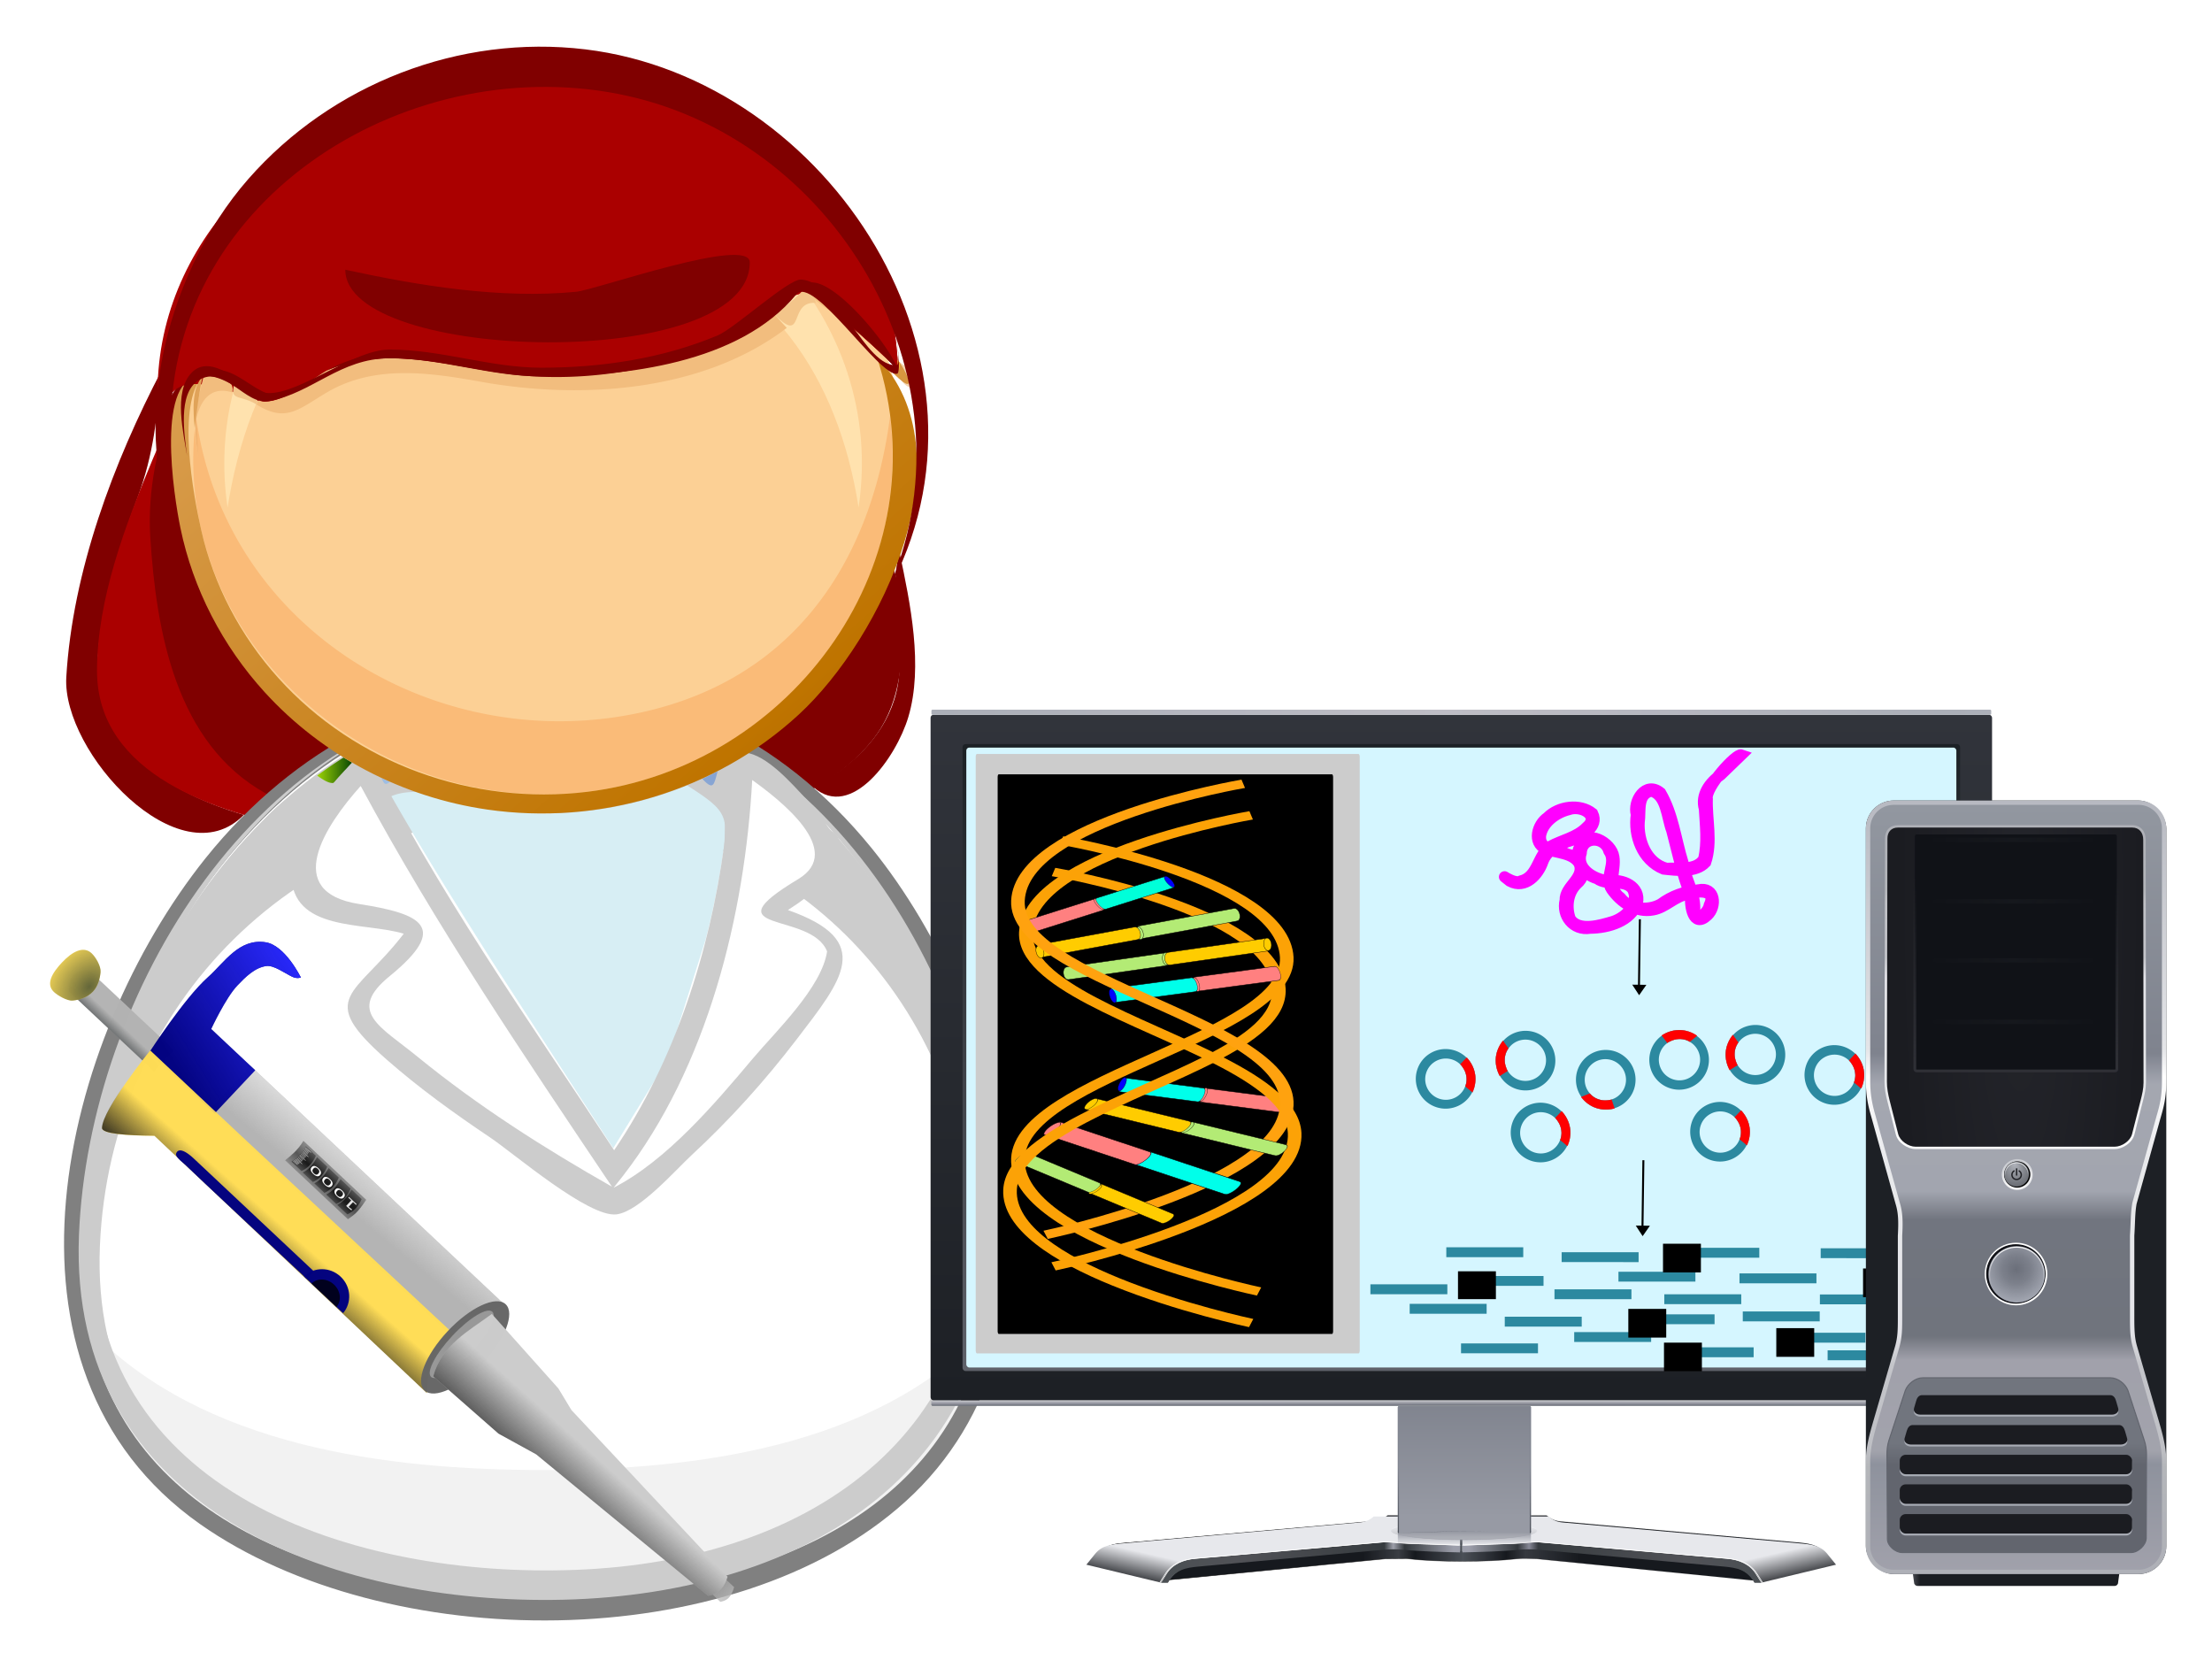 <svg xmlns="http://www.w3.org/2000/svg" xmlns:xlink="http://www.w3.org/1999/xlink" width="899.17" height="677.795" viewBox="0 0 842.971 635.433"><defs><linearGradient x1="23.133" x2="26.216" y1="63.772" gradientUnits="userSpaceOnUse" y2="63.772" id="D" gradientTransform="translate(746.863 136.141)"><stop offset="0" stop-color="#9cd305"/><stop offset="1" stop-color="#084703"/></linearGradient><linearGradient x1="2.68" y1="770.99" x2="-68.332" gradientUnits="userSpaceOnUse" xlink:href="#J" y2="770.99" id="Y"/><linearGradient x1="-269.41" x2="-267.71" gradientTransform="scale(156.1 -156.1) rotate(-48.516 -644.987 -73.596)" y1="461.3" gradientUnits="userSpaceOnUse" y2="461.3" id="G"><stop offset="0" stop-color="#f3c192"/><stop offset=".539" stop-color="#d49035"/><stop offset="1" stop-color="#765735"/></linearGradient><linearGradient x1="-269.44" x2="-267.68" gradientTransform="scale(156.1 -156.1) rotate(-48.516 -644.987 -73.596)" y1="461.6" gradientUnits="userSpaceOnUse" y2="461.6" id="H"><stop offset="0" stop-color="#f3c192"/><stop offset=".539" stop-color="#d49035"/><stop offset="1" stop-color="#765735"/></linearGradient><linearGradient x1="1282.1" y1="1665" gradientTransform="translate(98.831 36.358) scale(.202)" x2="1667.4" gradientUnits="userSpaceOnUse" y2="1666.7" id="s"><stop offset="0" stop-color="#16191e"/><stop offset=".163" stop-color="#3a3d43"/><stop offset=".239" stop-color="#16191e"/><stop offset=".461" stop-color="#4a4f56"/><stop offset=".662" stop-color="#16191e"/><stop offset=".75" stop-color="#36393f"/><stop offset="1" stop-color="#16191e"/></linearGradient><linearGradient x1="797.47" y1="1651.3" gradientTransform="translate(98.831 36.358) scale(.202)" x2="2124.1" gradientUnits="userSpaceOnUse" y2="1651.3" id="t"><stop offset="0"/><stop offset="1" stop-opacity="0"/></linearGradient><linearGradient id="u"><stop offset="0" stop-color="#44464a"/><stop offset="1" stop-color="#e7e8ec"/></linearGradient><linearGradient x1="1470.4" y1="1648.9" gradientTransform="translate(.07)" x2="1991.5" gradientUnits="userSpaceOnUse" y2="1648.9" id="v"><stop offset="0" stop-color="#9c9eaa"/><stop offset=".166" stop-color="#32373b"/><stop offset=".205" stop-color="#9c9ea9"/><stop offset=".236" stop-color="#363b3f"/><stop offset=".741" stop-color="#515257"/><stop offset="1" stop-color="#4a4f53"/></linearGradient><linearGradient x1="1470.4" y1="1648.9" gradientTransform="translate(.07)" x2="1991.5" gradientUnits="userSpaceOnUse" y2="1648.9" id="w"><stop offset="0" stop-color="#9c9eaa"/><stop offset=".166" stop-color="#32373b"/><stop offset=".205" stop-color="#868896"/><stop offset=".236" stop-color="#363b3f"/><stop offset=".741" stop-color="#515257"/><stop offset="1" stop-color="#4a4f53"/></linearGradient><linearGradient x1="1467" y1="1639.5" gradientTransform="matrix(.46 0 0 .344 -277.84 -196.49)" x2="1467" gradientUnits="userSpaceOnUse" y2="1622.3" id="x"><stop offset="0" stop-color="#b5b7bb"/><stop offset="1" stop-color="#e5e6ea"/></linearGradient><linearGradient x1="1455.6" y1="1638.9" gradientTransform="matrix(.46 0 0 .344 -277.84 -196.49)" x2="1455.6" gradientUnits="userSpaceOnUse" y2="1623.6" id="y"><stop offset="0" stop-color="#888b95"/><stop offset="1" stop-color="#f0f1f5"/></linearGradient><linearGradient x1="1496.6" y1="1399.2" gradientTransform="translate(0 220.22)" x2="1496.6" gradientUnits="userSpaceOnUse" y2="1421.7" id="z"><stop offset="0" stop-color="#979aa4"/><stop offset="1" stop-color="#979aa4" stop-opacity="0"/></linearGradient><linearGradient x1="1378.2" y1="1591.7" x2="1378.2" gradientUnits="userSpaceOnUse" y2="1317.8" id="A"><stop offset="0" stop-color="#979aa4"/><stop offset="1" stop-color="#787c87"/></linearGradient><linearGradient x1="1393" y1="1621" x2="1393" gradientUnits="userSpaceOnUse" y2="1503.5" id="B"><stop offset="0" stop-color="#4c5059"/><stop offset="1" stop-color="#818590"/></linearGradient><linearGradient id="C"><stop offset="0" stop-color="#ccc"/><stop offset="1" stop-color="#96989c" stop-opacity="0"/></linearGradient><linearGradient x1="978.64" y1="1373.6" gradientTransform="translate(-244 -56.959)" x2="978.64" gradientUnits="userSpaceOnUse" y2="164.23" id="r"><stop offset="0" stop-color="#1d2025"/><stop offset="1" stop-color="#31343b"/></linearGradient><linearGradient id="q"><stop offset="0" stop-color="#5e6169"/><stop offset="1" stop-color="#1c2125"/></linearGradient><linearGradient x1="522.55" y1="160.91" gradientTransform="translate(-244 -56.959)" x2="1418.9" gradientUnits="userSpaceOnUse" spreadMethod="reflect" y2="160.91" id="p"><stop offset="0" stop-color="#abafb8"/><stop offset="1" stop-color="#bebdc5"/></linearGradient><linearGradient x1="512.05" y1="160.91" gradientTransform="translate(-244 1175.6)" x2="1418.9" gradientUnits="userSpaceOnUse" spreadMethod="reflect" y2="160.91" id="o"><stop offset="0" stop-color="#8f919d"/><stop offset="1" stop-color="#878a95"/></linearGradient><linearGradient x1="1474.5" y1="165.47" gradientTransform="translate(-244 1175.6)" x2="1474.5" gradientUnits="userSpaceOnUse" spreadMethod="reflect" y2="159.47" id="n"><stop offset="0" stop-color="#575a62"/><stop offset="1" stop-color="#878a95" stop-opacity="0"/></linearGradient><linearGradient id="m"><stop offset="0" stop-color="#6b6f7a" stop-opacity="0"/><stop offset="1" stop-color="#ebebed"/></linearGradient><linearGradient x1="813.52" y1="417.14" gradientTransform="translate(-636.47 -85.124)" x2="815.96" gradientUnits="userSpaceOnUse" y2="417.14" id="l"><stop offset="0" stop-color="#44464c"/><stop offset="1" stop-color="#1a1d22"/></linearGradient><linearGradient id="i"><stop offset="0" stop-color="#b7b9c1"/><stop offset=".321" stop-color="#e4e5e8"/><stop offset=".357" stop-color="#fefefe"/><stop offset=".468" stop-color="#e8e9ec"/><stop offset=".519" stop-color="#e7e8ea"/><stop offset=".687" stop-color="#e4e4e9"/><stop offset=".728" stop-color="#c4c5ca"/><stop offset=".836" stop-color="#bfc0c5"/><stop offset=".861" stop-color="#b4b6ba"/><stop offset="1" stop-color="#aeb0b7"/></linearGradient><linearGradient x1="553.41" y1="125.46" gradientTransform="translate(-339.49 -71.18)" x2="553.41" gradientUnits="userSpaceOnUse" y2="402.81" id="k"><stop offset="0" stop-color="#9297a0"/><stop offset=".321" stop-color="#7f838e"/><stop offset=".36" stop-color="#a4a7b0"/><stop offset=".499" stop-color="#a2a5af"/><stop offset=".536" stop-color="#71757f"/><stop offset=".687" stop-color="#70747d"/><stop offset=".718" stop-color="#a1a1ab"/><stop offset=".836" stop-color="#a2a3ac"/><stop offset=".852" stop-color="#8e929d"/><stop offset="1" stop-color="#a2a2ac"/></linearGradient><linearGradient x1="750.24" y1="354.45" gradientTransform="translate(-512.03 -71.18)" x2="750.24" gradientUnits="userSpaceOnUse" y2="362.35" id="j"><stop offset="0" stop-color="#71757e"/><stop offset="1" stop-color="#62656e"/></linearGradient><linearGradient x1="717.82" y1="220.82" gradientTransform="translate(-512.03 -71.18)" x2="717.82" gradientUnits="userSpaceOnUse" y2="150.81" id="d"><stop offset="0" stop-color="#2f3036"/><stop offset="1" stop-color="#2f3036" stop-opacity="0"/></linearGradient><linearGradient x1="553.62" y1="282.6" x2="553.62" gradientUnits="userSpaceOnUse" y2="298.5" id="c"><stop offset="0" stop-color="#fff"/><stop offset="1" stop-color="#fff" stop-opacity="0"/></linearGradient><linearGradient x1="553.78" y1="286.66" x2="553.78" gradientUnits="userSpaceOnUse" y2="295.28" id="b"><stop offset="0" stop-color="#fff"/><stop offset="1" stop-color="#fff" stop-opacity="0"/></linearGradient><linearGradient x1="-148.72" y1="785.73" x2="-75.031" gradientUnits="userSpaceOnUse" y2="788.41" id="X"><stop offset="0" stop-color="#fff"/><stop offset="1" stop-color="#fff" stop-opacity="0"/></linearGradient><linearGradient x1="-333.1" y1="1759.6" x2="-102.49" gradientUnits="userSpaceOnUse" y2="1754.4" id="W"><stop offset="0" stop-color="#1a1a1a"/><stop offset="1" stop-color="#1a1a1a" stop-opacity="0"/></linearGradient><linearGradient x1="351.79" y1="136.29" x2="-101.52" gradientUnits="userSpaceOnUse" y2="13.522" id="U"><stop offset="0" stop-color="#2a2aff"/><stop offset="1" stop-color="#2a2aff" stop-opacity="0"/></linearGradient><linearGradient x1="-132.26" y1="2346" gradientTransform="matrix(.942 0 0 1 -4.677 -14.42)" x2="-134.98" gradientUnits="userSpaceOnUse" y2="2200.1" id="T"><stop offset="0" stop-color="#b5b5b5"/><stop offset="1" stop-color="#b5b5b5" stop-opacity="0"/></linearGradient><linearGradient x1="-396.65" y1="686.41" gradientTransform="translate(-.121 -.694)" x2="-236.1" gradientUnits="userSpaceOnUse" y2="681.69" id="S"><stop offset="0" stop-color="#1a1a1a"/><stop offset="1" stop-color="#1a1a1a" stop-opacity="0"/></linearGradient><linearGradient x1="-207.77" y1="-168.27" x2="-132.22" gradientUnits="userSpaceOnUse" y2="-168.27" id="R"><stop offset="0" stop-color="#1c2224"/><stop offset="1" stop-color="#1c2224" stop-opacity="0"/></linearGradient><linearGradient xlink:href="#b" id="aO" gradientUnits="userSpaceOnUse" x1="553.78" y1="286.66" x2="553.78" y2="295.28"/><linearGradient id="J"><stop offset="0" stop-color="#e6e6e6"/><stop offset="1" stop-color="#e6e6e6" stop-opacity="0"/></linearGradient><linearGradient x1="115.69" y1="795.01" x2="-66.108" gradientUnits="userSpaceOnUse" xlink:href="#J" y2="806.82" id="Q"/><linearGradient xlink:href="#c" id="aL" gradientUnits="userSpaceOnUse" x1="553.62" y1="282.6" x2="553.62" y2="298.5"/><linearGradient id="I"><stop offset="0" stop-color="#fff" stop-opacity=".8"/><stop offset="1" stop-color="#fff" stop-opacity="0"/></linearGradient><linearGradient xlink:href="#d" id="aJ" gradientUnits="userSpaceOnUse" gradientTransform="translate(-1403.586 -71.18)" x1="717.82" y1="220.82" x2="717.82" y2="150.81"/><linearGradient xlink:href="#I" id="P" gradientUnits="userSpaceOnUse" gradientTransform="matrix(.223 0 0 .223 -761.854 368.106)" x1="132.918" y1="293.35" x2="143.8" y2="308.921"/><linearGradient xlink:href="#H" id="O" gradientUnits="userSpaceOnUse" gradientTransform="scale(156.1 -156.1) rotate(-48.516 -644.987 -73.596)" x1="-269.44" y1="461.6" x2="-267.68" y2="461.6"/><linearGradient xlink:href="#G" id="N" gradientUnits="userSpaceOnUse" gradientTransform="scale(156.1 -156.1) rotate(-48.516 -644.987 -73.596)" x1="-269.41" y1="461.3" x2="-267.71" y2="461.3"/><linearGradient xlink:href="#F" id="M" gradientUnits="userSpaceOnUse" gradientTransform="scale(156.1 -156.1) rotate(-48.516 -644.987 -73.596)" x1="-269.39" y1="461.41" x2="-267.74" y2="461.41"/><linearGradient xlink:href="#D" id="K" gradientUnits="userSpaceOnUse" gradientTransform="translate(746.863 136.141)" x1="23.133" y1="63.772" x2="26.216" y2="63.772"/><linearGradient xlink:href="#B" id="am" gradientUnits="userSpaceOnUse" x1="1393" y1="1621" x2="1393" y2="1503.5"/><linearGradient xlink:href="#A" id="ak" gradientUnits="userSpaceOnUse" x1="1378.2" y1="1591.7" x2="1378.2" y2="1317.8"/><linearGradient xlink:href="#z" id="aj" gradientUnits="userSpaceOnUse" gradientTransform="translate(0 220.22)" x1="1496.6" y1="1399.2" x2="1496.6" y2="1421.7"/><linearGradient xlink:href="#y" id="ai" gradientUnits="userSpaceOnUse" gradientTransform="matrix(.46 0 0 .344 -277.84 -196.49)" x1="1455.6" y1="1638.9" x2="1455.6" y2="1623.6"/><linearGradient x1="-269.39" x2="-267.74" gradientTransform="scale(156.1 -156.1) rotate(-48.516 -644.987 -73.596)" y1="461.41" gradientUnits="userSpaceOnUse" y2="461.41" id="F"><stop offset="0" stop-color="#ffd8bf"/><stop offset=".539" stop-color="#bf7400"/><stop offset="1"/></linearGradient><linearGradient xlink:href="#x" id="ah" gradientUnits="userSpaceOnUse" gradientTransform="matrix(.46 0 0 .344 -277.84 -196.49)" x1="1467" y1="1639.5" x2="1467" y2="1622.3"/><linearGradient xlink:href="#w" id="ag" gradientUnits="userSpaceOnUse" gradientTransform="translate(.07)" x1="1470.4" y1="1648.9" x2="1991.5" y2="1648.9"/><linearGradient xlink:href="#u" id="af" gradientUnits="userSpaceOnUse" x1="2051" y1="1695.5" x2="2040.9" y2="1651.3"/><linearGradient xlink:href="#i" id="aA" gradientUnits="userSpaceOnUse" gradientTransform="translate(-1403.586 -71.18)" x1="725.69" y1="311.12" x2="725.69" y2="130.61"/><linearGradient xlink:href="#j" id="az" gradientUnits="userSpaceOnUse" gradientTransform="translate(-1403.586 -71.18)" x1="750.24" y1="354.45" x2="750.24" y2="362.35"/><linearGradient xlink:href="#k" id="ay" gradientUnits="userSpaceOnUse" gradientTransform="translate(-1231.046 -71.18)" x1="553.41" y1="125.46" x2="553.41" y2="402.81"/><linearGradient xlink:href="#i" id="ax" gradientUnits="userSpaceOnUse" gradientTransform="translate(-1403.586 -71.18)" x1="696.85" y1="123.41" x2="696.85" y2="401.77"/><linearGradient xlink:href="#l" id="aw" gradientUnits="userSpaceOnUse" gradientTransform="translate(-1528.026 -85.124)" x1="813.52" y1="417.14" x2="815.96" y2="417.14"/><linearGradient xlink:href="#m" id="av" gradientUnits="userSpaceOnUse" gradientTransform="translate(-1170.002 236.54) scale(.202)" x1="1474.5" y1="165" x2="1474.5" y2="155.99"/><linearGradient xlink:href="#n" id="au" gradientUnits="userSpaceOnUse" gradientTransform="translate(-1170.002 236.54) scale(.202)" spreadMethod="reflect" x1="1474.5" y1="165.47" x2="1474.5" y2="159.47"/><linearGradient xlink:href="#o" id="at" gradientUnits="userSpaceOnUse" gradientTransform="translate(-1170.002 236.54) scale(.202)" spreadMethod="reflect" x1="512.05" y1="160.91" x2="1418.9" y2="160.91"/><linearGradient xlink:href="#p" id="as" gradientUnits="userSpaceOnUse" gradientTransform="translate(-1170.002 -11.857) scale(.202)" spreadMethod="reflect" x1="522.55" y1="160.91" x2="1418.9" y2="160.91"/><linearGradient xlink:href="#q" id="ar" gradientUnits="userSpaceOnUse" gradientTransform="translate(-1170.002 -11.857) scale(.202)" x1="1461.9" y1="1332.2" x2="1461.9" y2="216.14"/><linearGradient xlink:href="#r" id="aq" gradientUnits="userSpaceOnUse" gradientTransform="translate(-1170.002 -11.857) scale(.202)" x1="978.64" y1="1373.6" x2="978.64" y2="164.23"/><linearGradient xlink:href="#s" id="Z" gradientUnits="userSpaceOnUse" gradientTransform="translate(98.831 36.358) scale(.202)" x1="1282.1" y1="1665" x2="1667.4" y2="1666.7"/><linearGradient xlink:href="#t" id="aa" gradientUnits="userSpaceOnUse" gradientTransform="translate(98.831 36.358) scale(.202)" x1="797.47" y1="1651.3" x2="2124.1" y2="1651.3"/><linearGradient xlink:href="#u" id="ab" gradientUnits="userSpaceOnUse" x1="2051" y1="1695.5" x2="2040.9" y2="1651.3"/><linearGradient xlink:href="#v" id="ac" gradientUnits="userSpaceOnUse" gradientTransform="translate(.07)" x1="1470.4" y1="1648.9" x2="1991.5" y2="1648.9"/><radialGradient xlink:href="#f" id="aF" gradientUnits="userSpaceOnUse" gradientTransform="matrix(.656 2.484 -4.35 1.15 1515 -1422.3)" cx="552.62" cy="304.72" r="11.125"/><radialGradient r="1.655" gradientTransform="matrix(16.729 -.005 -.005 -16.729 6044.263 7904.141)" cx="-314.28" cy="460.08" gradientUnits="userSpaceOnUse" id="E"><stop offset="0" stop-color="#b9daf4"/><stop offset="1" stop-color="#7a97cb"/></radialGradient><radialGradient xlink:href="#h" id="aB" gradientUnits="userSpaceOnUse" gradientTransform="matrix(.947 0 0 5.683 -1352.076 -687.99)" cx="713.8" cy="135.74" r="46.459"/><radialGradient r="11.125" gradientTransform="translate(-384.24 -95.515) scale(1.083)" cx="552.38" cy="291.98" gradientUnits="userSpaceOnUse" id="g"><stop offset="0" stop-color="#6b6f7a"/><stop offset=".429" stop-color="#7c808b"/><stop offset="1" stop-color="#a3a7b2"/></radialGradient><radialGradient xlink:href="#g" id="aE" gradientUnits="userSpaceOnUse" gradientTransform="translate(-1275.796 -95.515) scale(1.083)" cx="552.38" cy="291.98" r="11.125"/><radialGradient r="11.125" gradientTransform="matrix(.656 2.484 -4.35 1.15 1515 -1422.3)" cx="552.62" cy="304.72" gradientUnits="userSpaceOnUse" id="f"><stop offset="0" stop-color="#fff"/><stop offset="1" stop-color="#fff" stop-opacity="0"/></radialGradient><radialGradient xlink:href="#a" id="aU" gradientUnits="userSpaceOnUse" gradientTransform="matrix(1.018 0 0 .47 -37.595 285.68)" cx="1813.6" cy="573.58" r="30.494"/><radialGradient xlink:href="#C" id="ao" gradientUnits="userSpaceOnUse" cx="572.38" cy="306.61" r="2.063"/><radialGradient xlink:href="#C" id="ap" gradientUnits="userSpaceOnUse" gradientTransform="rotate(-135 407.496 26.147) scale(.606 -1)" cx="572.38" cy="306.61" r="2.063"/><radialGradient r="46.459" gradientTransform="matrix(.947 0 0 5.683 -460.52 -687.99)" cx="713.8" cy="135.74" gradientUnits="userSpaceOnUse" id="h"><stop offset="0" stop-color="#24252b"/><stop offset="1" stop-color="#1b1c21"/></radialGradient><radialGradient xlink:href="#E" id="L" gradientUnits="userSpaceOnUse" gradientTransform="matrix(16.729 -.005 -.005 -16.729 6044.263 7904.141)" cx="-314.28" cy="460.08" r="1.655"/><radialGradient r="11.125" gradientTransform="matrix(0 .891 -.984 0 503.48 -313.26)" cx="565.02" cy="294.12" gradientUnits="userSpaceOnUse" fy="294.84" fx="556.69" id="e"><stop offset="0" stop-color="#b1b4bc"/><stop offset="1" stop-color="#1b1e23"/></radialGradient><radialGradient xlink:href="#e" id="aI" gradientUnits="userSpaceOnUse" gradientTransform="matrix(0 .891 -.984 0 -388.076 -313.26)" cx="565.02" cy="294.12" fx="556.69" fy="294.84" r="11.125"/><radialGradient xlink:href="#a" id="aQ" gradientUnits="userSpaceOnUse" gradientTransform="matrix(1.018 0 0 .47 -37.595 285.68)" cx="1813.6" cy="573.58" r="30.494"/><radialGradient xlink:href="#a" id="aS" gradientUnits="userSpaceOnUse" gradientTransform="matrix(1.018 0 0 .47 -37.595 285.68)" cx="1813.6" cy="573.58" r="30.494"/><radialGradient xlink:href="#a" id="aT" gradientUnits="userSpaceOnUse" gradientTransform="matrix(1.018 0 0 .47 -37.595 285.68)" cx="1813.6" cy="573.58" r="30.494"/><radialGradient r="68.832" gradientTransform="matrix(2.566 -.149 .105 1.928 235.17 301.85)" cx="-123.98" cy="-328.7" gradientUnits="userSpaceOnUse" id="V"><stop offset="0" stop-color="#0b2228"/><stop offset="1" stop-color="#0b2228" stop-opacity="0"/></radialGradient><radialGradient r="30.494" gradientTransform="matrix(1.018 0 0 .47 -37.595 285.68)" cx="1813.6" cy="573.58" gradientUnits="userSpaceOnUse" id="a"><stop offset="0" stop-color="#a8acb5"/><stop offset="1" stop-color="#a8acb5" stop-opacity="0"/></radialGradient><filter id="ad"><feGaussianBlur stdDeviation=".893"/></filter><filter id="aK"><feGaussianBlur stdDeviation=".336"/></filter><filter id="aM"><feGaussianBlur stdDeviation=".289"/></filter><filter id="aN"><feGaussianBlur stdDeviation=".425"/></filter><filter id="aP"><feGaussianBlur stdDeviation=".291"/></filter><filter id="aC"><feGaussianBlur stdDeviation=".663"/></filter><filter id="an"><feGaussianBlur stdDeviation=".497"/></filter><filter id="ae"><feGaussianBlur stdDeviation=".595"/></filter><filter width="1.019" height="1.629" x="-.01" y="-.314" id="aR"><feGaussianBlur stdDeviation=".255"/></filter><filter id="aH"><feGaussianBlur stdDeviation=".331"/></filter><filter width="1.255" height="1.255" x="-.128" y="-.128" id="aG"><feGaussianBlur stdDeviation="1.184"/></filter><filter id="aD"><feGaussianBlur stdDeviation=".337"/></filter><clipPath id="al"><path d="M1345.5 1395.2h233.3c1 0 1.8.8 1.8 1.8v222.3c0 1-.8 1.8-1.8 1.8-77.6-4.4-155.6-3.6-233.3 0-1 0-1.8-.8-1.8-1.8V1397c0-1 .8-1.8 1.8-1.8z" fill="url(#linearGradient3043)"/></clipPath></defs><g transform="matrix(1.06 0 0 1.06 1486.615 249.676)"><g transform="matrix(4.079 0 0 4.079 -4429.248 -774.085)"><path d="M821.327 180.724c-1.213 4.198.906 8.655-.467 12.975-1.108 3.496-3.972 6.01-7.107 7.707 3.315 2.953 7.283-2.632 8.343-6.176 1.342-4.48.173-10.054-.77-14.506m-63.282-14.953c-1.188.981-1.53 2.722-1.534 4.171.623-1.439 1.19-2.64 1.534-4.17m-1.711-1.192c-4.294 8.188-7.901 17.803-8.45 27.127-.39 6.63 10.015 17.901 15.65 12.134-7.682-2.25-13.92-6.87-12.715-15.556.586-4.213 1.85-8.35 3.32-12.329 1.513-4.096 1.679-7.059 2.195-11.376" fill="maroon"/><path d="M819.993 187.57c0 21.852-37.837 19.945-51.332 17.47-7.375-1.352-18.07-4.67-18.07-13.886 0-6.29 2.492-12.87 4.878-18.58 5.942-14.212 18.146-33.057 36.092-30.387 19.469 2.898 28.432 28.33 28.432 45.382" fill="#a00"/><path d="M788.264 141.946c-16.997 0-34.01 21.24-32.978 37.428.526 8.267 2.235 18.18 10.188 22.583 10.464 4.301 21.039 5.14 32.24 3.845 7.213-.833 16.4-2.498 21.228-8.546 4.508-5.649 2.093-14.896.447-21.21-3.744-14.357-13.85-34.1-31.125-34.1" fill="maroon"/><path d="M830.285 242.361c0 23.36-22.377 31.62-42.46 31.12-22.231-.56-41.831-12.06-38.97-36.63 2.475-21.239 19.163-45.65 42.923-44.28 24.206 1.396 38.507 27.927 38.507 49.79" fill="#fff"/><path d="M789.944 193.434c-23.12 0-38.683 24.397-40.354 45.237-1.924 24.01 19.07 33.91 40.188 33.91-19.184 0-39.871-8.58-38.932-30.75.9-21.288 17.556-38.106 39.067-38.106 20.522 0 36.259 15.094 37.899 35.416 1.876 23.24-17.17 33.44-38.02 33.44 20.422 0 40.415-9.47 39.536-32.53-.81-21.276-15.617-46.617-39.384-46.617" fill="#ccc"/><path d="M760.149 207.672c-12.694 15.877-19.933 44.97-.483 58.67 16.36 11.52 46.984 11.78 62.2-2 16.156-14.62 9.075-42.69-3.005-57.57-16.163-19.906-42.85-18.9-58.712.9m-10.877 35.41c0-23.216 17.75-52.586 44.132-49.604 23.056 2.604 36.117 27.785 36.117 48.883 0 21.13-18.863 29.85-37.576 30.33-19.162.49-42.673-6.71-42.673-29.61" fill="gray"/><path d="M789.872 261.581c-13.625 0-30.078-2.04-40.015-12.47 3.672 18.27 23.766 23.61 39.953 23.61 16.168 0 35.19-5.41 39.004-23.38-9.647 10.26-25.631 12.24-38.942 12.24" fill="#f2f2f2"/><path d="M789.944 192.97c21.729.014 36.007 22.02 38.225 41.586 2.554 22.545-13.305 34.675-34.498 35.785-19.047 1-43.408-6-43.408-28.99 0-21.096 14.525-46.716 37.64-48.308-23.156 1.558-38.05 26.64-38.903 47.818-.971 24.09 22.214 32.66 42.766 32.15 21.28-.53 39.64-11.53 37.918-34.87-1.546-20.923-16.445-45.172-39.74-45.172" fill="#ccc"/><path d="M815.812 208.897c-1.16 2.473-3.816 1.13-.958 3.552.45-1.149.77-2.332.958-3.552m-.631-3.732l.805 1.99c.263-.866-.004-1.53-.805-1.99m-45.185-4.785c-4.795 3.534-8.292 5.997-4.815 11.83 3.544-2.85 2.999-7.054 6.11-10.93-.432-.299-.864-.6-1.295-.9m36.448-.198c-.817.14-1.33.511-1.532 1.113l1.408.906c.042-.674.084-1.346.124-2.019" fill="#ccc"/><path d="M772.32 198.791a40.422 40.422 0 00-2.324 1.59c1.944 1.424 1.713.284 3.083-1.134-.252-.153-.506-.304-.758-.456" fill="url(#K)"/><path d="M775.635 200.584c.264.488.306.721.775.35l-.775-.35m29.656-.578c-.452.221-.903.443-1.355.663.997 1.05 1.02.563 1.355-.663" fill="url(#L)"/><path d="M802.605 201.246a33.656 33.656 0 01-12.706 2.48c-3.845 0-10.155-2.92-13.365-1.529 2.843 4.998 5.917 9.866 8.994 14.723l10.561 16.304 4.82-7.86 3.334-10.564a70.817 70.817 0 001.358-6.478c.713-4.422.7-4.702-2.996-7.076" fill="#d7eef4"/><path d="M774.056 199.645c6.217 12.368 14.467 23.93 22.084 35.466 5.2-6.974 8.316-15.709 9.982-24.164a73.745 73.745 0 001.329-11.48c.022-.55 3.812 2.502 4.012 2.698 1.362 1.328 3.947 3.757 3.595 5.927-.353 2.163-5.175 2.63-5.175 4.26 0 1.994 7.377.88 5.707 4.446-1.798 3.833-4.816 7.303-7.572 10.461-3.12 3.572-9.378 12.042-14.028 9.332-5.857-3.398-11.63-7.122-16.785-11.535-.93-.797-5.15-3.757-3.985-5.378.873-1.214 7.953-5.548 4.267-6.408-2.911-.68-8.984-.058-8.79-4.46.156-3.479 3.036-6.795 5.359-9.165" fill="#fff"/><path d="M773.365 198.954c-2.561 2.56-5.655 6.231-5.655 10.051 0 5.215 6.48 4.248 9.915 5.313-4.251 5.538-7.83 5.53-1.53 11.07 2.863 2.518 5.974 4.76 9.137 6.882 2.108 1.416 8.69 7.081 11.146 6.781 2.002-.24 5.227-3.932 6.65-5.25 3.357-3.105 6.438-6.532 9.218-10.162 4.05-5.29 6.932-8.71-.76-11.408 4.823-3.103 5.799-5.302 1.553-9.845-1.198-1.283-3.438-3.866-5.34-4.03-2.053-.18-1.65 6.82-1.836 8.191-1.273 9.377-4.34 18.97-9.695 26.853-7.552-11.51-15.742-23.017-21.858-35.375-.314.311-.628.62-.945.93m3.06 19.068c5.244-4.3 2.783-5.462-2.737-6.324-6.806-1.063-3.026-6.877.143-10.404 6.546 12.193 14.433 23.833 22.144 35.316-5.97-3.39-11.82-7.11-17.143-11.46-3.247-2.658-6.308-3.976-2.406-7.128m20.479 17.69c7.484-9.619 10.789-23.038 11.433-34.942 2.42 1.735 8.219 6.225 4.06 8.73-8.043 4.84 1.13 2.804 2.54 6.377-.478 3.197-4.567 7.091-6.522 9.412-3.42 4.065-7.62 9.01-12.29 11.411l.779-.989" fill="#ccc"/><path d="M821.629 172.386c0 17.134-14.967 30.5-31.73 30.5-16.761 0-31.714-13.376-31.714-30.5 0-17.119 14.958-30.5 31.714-30.5 16.758-.002 31.73 13.373 31.73 30.5" fill="#fcd095"/><path d="M768.64 160.954c7.063-8.299 19.275-10.453 29.489-7.896 11.724 2.937 17.8 12.202 19.585 23.692 2.497-16.63-11.371-31.039-27.815-31.039-16.461 0-30.287 14.426-27.8 31.055.867-5.57 2.826-11.47 6.54-15.812" fill="#ffe2ae"/><path d="M820.489 168.724c-1.768 13.546-9.18 23.894-23.344 26.367-17.207 3.004-34.944-7.73-37.74-25.776-.046 1.054 0 2.102.143 3.146a43.69 43.69 0 01-.345-2.652c-1.836 19.191 16.056 34.237 34.56 32.006 16.21-1.958 28.78-16.626 26.726-33.09" fill="#fabb78"/><path d="M819.327 163.493c5.858 17.885-7.398 36.128-25.564 38.322-10.063 1.214-20.374-2.473-27.185-10.026-3.328-3.692-5.711-8.2-6.805-13.054-.671-2.97-2.23-11.156.184-13.603-4.34-.167-2.567 10.75-2.017 13.417 1.112 5.4 3.726 10.42 7.435 14.49 5.106 5.604 12.113 9.253 19.614 10.337 9.855 1.423 20.095-1.602 27.434-8.354 7.393-6.803 15.12-23.065 6.904-31.529m1.803-.108c.02.32.299.982 0 0" fill="url(#M)"/><path d="M812.49 146.312c5.392 5.53 8.4 10.305 8.718 18.467-.016-.459-6.111-5.72-7.033-6.477-2.206-1.809-6.392 3.005-8.875 4.051-10.132 4.265-18.687 1.193-28.968 1.253-4.325.025-6.734 3.044-10.563 3.78-2.39.46-4.321-3.15-7.093-2.458-3.283.818-2.217 6.75-1.722 9.077-8.316-29.954 35.862-47.82 55.537-27.693" fill="#a00"/><path d="M820.714 160.083c.114.962.194 1.928.239 2.895-.005-.112-5.03-4.594-5.602-5.159-3.455-3.4-3.614-1.055-6.998 1.043-7.448 4.62-17.01 5.242-25.422 3.74-3.727-.666-7.67-1.342-11.363-.1-2.103.706-5.19 4.056-7.505 2.69-5.602-3.3-8.45-.262-7.485 5.856-.942-7.586 4.276-4.95 8.506-3.699 1.91.566 5.059-2.478 6.75-3.047 4.44-1.498 9.146-.24 13.596.477 7.568 1.223 16.588-.04 23.187-4.12 1.939-1.199 3.328-4.188 5.552-2.359.925.76 7.024 6.013 7.04 6.477a35.08 35.08 0 00-.495-4.694" fill="#a00"/><path d="M760 165.134c-.256.98-.886 3.67-.796 4.675.065-.658.475-4.083 3.3-3.198.316-1.289-1.481-1.448-2.503-1.477m50.28-5.405c-8.2 5.52-18.441 6.168-27.883 4.525-3.826-.666-7.88-1.185-11.56.434-1.28.742-3.66 2.725-5.348 2.725-.686.104-.515-.509-.84.264 2.656 1.664 3.763.353 6.285-1.112 4.195-2.434 9.056-1.685 13.58-.877 8.785 1.57 19.497.876 26.869-4.763-.367-.4-.735-.799-1.103-1.196m2.936-2.097c.946 1.345 1.95 1.628 3.18 2.784a17.178 17.178 0 00-3.18-2.784" fill="#f2bd7e"/><path d="M762.668 165.975c-.378 1.396.587.835 1.984 1.701.447-1.068-1.19-1.264-1.984-1.7m50.256-8.478a14.88 14.88 0 01-2.643 2.231c2.749 2.767 1.197-1.208 3.668-1.003-.148-.636-.49-1.045-1.025-1.228" fill="#f3c58a"/><path d="M759.323 168.724c-.163 1.292.03 2.455.225 3.736-.15-1.25-.061-2.494-.225-3.736" fill="#f1b26f"/><path d="M759.957 165.132c-1.078 1.092-.877 3.222-.763 4.568.009-.11.586-4.568.763-4.568" fill="url(#N)"/><path d="M765.647 167.405c-.21.011-.21.011 0 0m1.168-.449c-.304.161-.304.161 0 0m9.629-3.351c-.58.008-.58.008 0 0m39.748-4.938c1.264 1.3 2.448 2.69 3.786 3.916-1.253-1.31-2.471-2.665-3.786-3.916" fill="#f3bc35"/><path d="M822.004 161.373c.1.855 1.079 4.15-.725 2.51-.201 1.21.162 1.997 1.085 2.364.462 0-.315-4.604-.36-4.874" fill="#f3d4b2"/><path d="M821.155 163.767l.053 1.011c-.038.065-.078.13-.117.193l-.824-.558c3.229 3.387 1.429-.126.888-.646" fill="url(#O)"/><path d="M821.208 164.78c-.157.256-.157.256 0 0m-.054-1.014c.019.34.038.675.055 1.013.204-.436.185-.773-.055-1.013" fill="#f3bc35"/><path d="M761.22 164.637c-.422.164-.842.33-1.264.495 2.928 0 4.365 3.257 7.207 1.631-1.958.737-3.882-2.126-5.943-2.126m46.26-3.32c-5.154 2.462-11.04 3.372-16.71 3.372-6.648 0-13.588-3.553-19.93 0 5.232-2.305 10.92-.319 16.264.331 6.7.817 14.42-.505 20.376-3.704m6.157-4.394a1.077 1.077 0 00-.713.576c1.114.397 8.269 6.862 8.284 7.28-.345-1.78-5.246-7.856-7.571-7.856" fill="maroon"/><path d="M820.969 161.111c.025.208.456 3.051.138 3.087-2.813.317-5.21-7.403-8.472-7.534-1.128-.045-5.82 4.281-7.335 4.92-4.88 2.055-10.282 2.85-15.551 2.85-4.526 0-8.882-1.623-13.416-1.599-3.39.02-8.58 4.532-11.25 3.744-1.668-.492-4.424-3.565-6.19-1.668-1.578 1.698-.676 5.3-.364 7.3-.216-1.767-.866-5.485 1.008-6.664 2.294-1.445 4.109 2.245 6.23 1.836 3.829-.739 6.24-3.754 10.566-3.778 4.534-.025 8.89 1.597 13.416 1.597 7.346 0 17.419-1.114 22.48-7.225 1.466-1.765 7.299 7.257 8.877 6.994.413-.069-.08-3.549-.137-3.86" fill="maroon"/><path d="M808.124 155.156c0 9.715-35.65 8.844-35.65.642 6.51 1.415 13.67 2.588 20.328 1.947 1.775-.17 15.322-4.978 15.322-2.589" fill="maroon"/><path d="M757.086 169.647c0-20.542 21.476-33.382 40.309-29.158 18.808 4.22 31.07 25.51 22.787 43.863 11.274-20.286-5.063-45.383-26.546-47.973-11.09-1.339-22.352 3.04-29.71 11.426-7.507 8.556-11.11 23.19-5.3 33.64-1.66-3.676-1.54-7.856-1.54-11.798" fill="maroon"/><ellipse transform="scale(-1 1) rotate(14.301)" ry=".924" rx="2.17" cy="436.062" cx="-730.179" fill="url(#P)"/><g transform="rotate(-46.793 636.378 -765.459) scale(.03)"><path d="M-165.71-324.78c23.864-21.182 48.62-38.353 85.714 0V18.08h-85.714z" opacity=".985" fill="#b3b3b3" fill-opacity=".996" fill-rule="evenodd"/><path d="M-134.29 213.87H40v1021c-58.095-8.714-116.19-94.308-174.29-38.382z" opacity=".985" fill="#b2b2b2" fill-opacity=".98" fill-rule="evenodd"/><path d="M-134.29 213.87H40v1021c-58.095-8.714-116.19-94.308-174.29-38.382z" opacity=".985" fill="url(#Q)" fill-rule="evenodd"/><path d="M-134.29-30.209S51.07-64.136 143.78-55.82c65.842 5.906 146.07-11.976 191.09 53.042 33.336 48.137-4.374 146.75-4.374 146.75s-11.089-5.254-15.753-20.044c-7.5-23.78-11.98-63.158-29.04-76.996-26.55-21.542-65.8-22.648-100-22.858-49.68-.305-145.71 31.429-145.71 31.429v177.14h-174.29z" opacity=".985" fill="navy" fill-opacity=".996" fill-rule="evenodd"/><path d="M-165.71-324.78c23.864-21.182 48.62-38.353 85.714 0V18.08h-85.714z" opacity=".985" fill="url(#R)" fill-rule="evenodd"/><path d="M-128.56-32.031s-221.99 16.224-262.97 53.375c-12.497 11.328 32.546 67.051 88.688 127.64l-2.857 1100.5c45.532-38.716 112.51-94.203 180.34-40.33l-3.207-885.42.094.08z" opacity=".985" fill="#fd5" fill-opacity=".996" fill-rule="evenodd"/><path d="M-128.68-32.725S-350.67-16.501-391.65 20.65c-12.497 11.328 32.546 67.051 88.688 127.64l-2.857 1100.5c45.532-38.716 112.51-94.203 180.34-40.33l-3.207-885.42.094.08z" opacity=".985" fill="url(#S)" fill-rule="evenodd"/><path d="M-303.13 276.06c.953-4.389-4.45-39.397 5.1-44.809 6.544-3.708 24.862-8.06 25.547 45.799v485.08H-302.8s-1.283-481.68-.33-486.07z" fill="#05047f" fill-rule="evenodd"/><ellipse transform="matrix(.882 0 0 1.485 -25.205 -240.37)" cx="-120" cy="996.648" rx="197.143" ry="47.143" opacity=".985" fill="#666" fill-opacity=".996" fill-rule="evenodd"/><ellipse transform="matrix(1.314 0 0 1.368 26.286 -457.79)" cx="-120" cy="1230.934" rx="100" ry="27.143" opacity=".985" fill="#999" fill-opacity=".996" fill-rule="evenodd"/><path d="M-162.59 2189.3h59.234v108.57c-31.632 16.183-44.803 9.776-59.234 0z" opacity=".985" fill="url(#T)" fill-rule="evenodd"/><path d="M-257.14 1229.5c83.81-44.85 167.62-15.428 251.43 0l-25.714 292.36-20 71.39-42.857 669.71c-24.259 12.152-52.389 17.871-80-3.4l-42.857-652.71-31.429-122.38z" fill="#ccc" fill-opacity=".996" fill-rule="evenodd"/><path d="M-134.29-30.209S51.07-64.136 143.78-55.82c65.842 5.906 146.07-11.976 191.09 53.042 33.336 48.137-4.374 146.75-4.374 146.75s-11.089-5.254-15.753-20.044c-7.5-23.78-11.98-63.158-29.04-76.996-26.55-21.542-65.8-22.648-100-22.858-49.68-.305-145.71 31.429-145.71 31.429v177.14h-174.29z" opacity=".985" fill="url(#U)" fill-rule="evenodd"/><g fill-rule="evenodd"><path d="M-38.48-352.743c0 16.366-8.619 46.246-22.603 57.092-14.404 11.171-34.499 22.617-56.73 22.617-24.099 0-45.687-12.66-60.237-25.521-11.903-10.522-19.095-42.246-19.095-57.196 0-33.224 35.518-42.11 79.332-42.11 43.814 0 79.332 11.894 79.332 45.118z" opacity=".985" fill="#fd5" fill-opacity=".98"/><path d="M-41.308-375.37c0 16.366-8.619 46.246-22.603 57.092-14.404 11.171-34.499 22.617-56.73 22.617-24.099 0-45.687-12.66-60.237-25.521-11.903-10.522-19.095-42.246-19.095-57.196 0-33.224 35.518-42.11 79.332-42.11 43.814 0 79.332 11.894 79.332 45.118z" opacity=".631" fill="url(#V)" transform="translate(2.828 22.627)"/></g><path d="M-257.14 1229.5c83.81-44.85 167.62-15.428 251.43 0l-25.714 292.36-20 71.39-42.857 669.71c-24.259 12.152-52.389 17.871-80-3.4l-42.857-652.71-31.429-122.38z" fill="url(#W)" fill-rule="evenodd"/><path d="M-92.241 478.12c21.007 2.598 45.056 6.86 77.939 0v252.54c-45.934 8.595-58.349 4.116-77.939 0z" opacity=".631" fill="#1a1a1a" fill-opacity=".98" fill-rule="evenodd"/><path d="M-83.175 678.91c19.82 7.95 40.067 5.307 61.606 0v40.836c-20.535 7.495-41.07 8.056-61.606 0z" fill="#1a1a1a" fill-opacity=".98" fill-rule="evenodd"/><path d="M-45.412 719.218l.031-11.87-19.026.12 1.168 12.906-3.073.02-1.17-12.835.02-7.266 22.1-.14.031-11.87 2.84-.02-.081 30.937-2.84.018" fill="#e6e6e6"/><path d="M-83.175 634.576c19.82 7.95 40.067 5.306 61.606 0v40.835c-20.535 7.495-41.07 8.057-61.606 0z" fill="#1a1a1a" fill-opacity=".98" fill-rule="evenodd"/><path d="M-62.835 661.608c.035 3.445.81 6.001 2.328 7.668 1.507 1.646 3.76 2.39 6.76 2.235 2.989-.154 5.224-1.132 6.707-2.932 1.472-1.822 2.19-4.455 2.156-7.9-.035-3.467-.806-6.023-2.313-7.669-1.517-1.666-3.77-2.422-6.76-2.268-2.998.155-5.234 1.144-6.706 2.965-1.482 1.8-2.206 4.434-2.171 7.901m-2.337.121c-.056-5.543.87-9.822 2.779-12.837 1.898-3.037 4.688-4.651 8.368-4.842 3.671-.19 6.49 1.134 8.458 3.97 1.957 2.816 2.964 6.995 3.02 12.538.055 5.543-.866 9.832-2.764 12.869-1.909 3.015-4.698 4.618-8.37 4.808-3.68.19-6.499-1.122-8.456-3.937-1.967-2.837-2.979-7.027-3.035-12.57" fill="#fff"/><path d="M-83.175 586.745c19.82 7.95 40.067 5.306 61.606 0v40.835c-20.535 7.495-41.07 8.057-61.606 0z" fill="#1a1a1a" fill-opacity=".98" fill-rule="evenodd"/><path d="M-62.835 612.606c.035 3.445.81 6 2.328 7.668 1.507 1.645 3.76 2.39 6.76 2.235 2.989-.155 5.224-1.132 6.707-2.933 1.472-1.821 2.19-4.455 2.156-7.9-.035-3.467-.806-6.023-2.313-7.668-1.517-1.667-3.77-2.423-6.76-2.268-2.998.155-5.234 1.143-6.706 2.965-1.482 1.8-2.206 4.434-2.171 7.9m-2.337.122c-.056-5.543.87-9.822 2.779-12.838 1.898-3.037 4.688-4.65 8.368-4.841 3.671-.19 6.49 1.133 8.458 3.97 1.957 2.815 2.964 6.994 3.02 12.537.055 5.543-.866 9.833-2.764 12.87-1.909 3.015-4.698 4.617-8.37 4.807-3.68.19-6.499-1.122-8.456-3.937-1.967-2.836-2.979-7.026-3.035-12.57" fill="#fff"/><path d="M-83.175 540.077c19.82 7.95 40.067 5.305 61.606 0v40.835c-20.535 7.495-41.07 8.056-61.606 0z" fill="#1a1a1a" fill-opacity=".98" fill-rule="evenodd"/><path d="M-62.835 565.937c.035 3.445.81 6 2.328 7.668 1.507 1.645 3.76 2.39 6.76 2.235 2.989-.155 5.224-1.132 6.707-2.932 1.472-1.822 2.19-4.455 2.156-7.9-.035-3.467-.806-6.023-2.313-7.669-1.517-1.667-3.77-2.423-6.76-2.268-2.998.155-5.234 1.144-6.706 2.965-1.482 1.8-2.206 4.434-2.171 7.9m-2.337.122c-.056-5.543.87-9.822 2.779-12.838 1.898-3.036 4.688-4.65 8.368-4.84 3.671-.19 6.49 1.133 8.458 3.97 1.957 2.814 2.964 6.993 3.02 12.536.055 5.543-.866 9.833-2.764 12.87-1.909 3.015-4.698 4.617-8.37 4.808-3.68.19-6.499-1.122-8.456-3.937-1.967-2.837-2.979-7.027-3.035-12.57" fill="#fff"/><g><path d="M-82.631 493.706c19.82 7.95 40.067 5.306 61.606 0v40.835c-20.535 7.495-41.071 8.056-61.606 0z" fill="#1a1a1a" fill-opacity=".98" fill-rule="evenodd"/><path d="M-462.98 836.34l.5 16.514" fill="#fff" stroke="#fff" transform="matrix(1 0 0 1.402 438.649 -677.65)"/><path d="M-465.54 836.74l.58 12.09M-468.62 836.98l.58 12.09M-471.46 837.45l.58 12.09M-474.54 838.05l.58 12.09" fill="#fff" stroke="#fff" stroke-width=".921" transform="matrix(1 0 0 1.402 438.649 -677.65)"/><path d="M-477.55 838.23l.5 16.514" fill="#fff" stroke="#fff" transform="matrix(1 0 0 1.402 438.649 -677.65)"/><path d="M-480.23 838.76l.58 12.09M-483.19 838.76l.58 12.09M-486.03 839.11l.58 12.09M-489.23 839.11l.58 12.09" fill="#fff" stroke="#fff" stroke-width=".921" transform="matrix(1 0 0 1.402 438.649 -677.65)"/><path d="M-491.05 839.42l.5 16.514" fill="#fff" stroke="#fff" transform="matrix(1 0 0 1.402 438.649 -677.65)"/><path d="M-493.61 839.11l.58 12.09M-496.69 839.11l.58 12.09M-499.53 839.11l.58 12.09M-502.61 839.11l.58 12.09" fill="#fff" stroke="#fff" stroke-width=".921" transform="matrix(1 0 0 1.402 438.649 -677.65)"/><path d="M-505.26 838.94l.5 16.514" fill="#fff" stroke="#fff" transform="matrix(1 0 0 1.402 438.649 -677.65)"/><path d="M-507.94 838.4l.58 12.09M-510.78 838.17l.58 12.09M-513.39 837.81l.58 12.09M-516.35 837.22l.58 12.09" fill="#fff" stroke="#fff" stroke-width=".921" transform="matrix(1 0 0 1.402 438.649 -677.65)"/></g><path d="M-107.4 644.87c21.007 2.598 45.056 6.86 77.939 0v252.54c-45.934 8.595-58.349 4.116-77.939 0z" opacity=".631" fill="url(#X)" fill-rule="evenodd" transform="translate(15.159 -166.75)"/><path d="M-107.4 644.87c21.007 2.598 45.056 6.86 77.939 0v252.54c-45.934 8.595-58.349 4.116-77.939 0z" opacity=".631" fill="url(#Y)" fill-rule="evenodd" transform="translate(15.159 -166.75)"/><path d="M-303.18 751.74v157.69c40.711-1.959 73.124-36.523 73.124-78.856 0-42.332-32.414-76.877-73.124-78.836z" fill="navy" fill-opacity=".98" fill-rule="evenodd"/><path d="M-303.18 782.06v100.85c23.832-1.253 42.807-23.357 42.807-50.43 0-27.072-18.975-49.164-42.807-50.417z" opacity=".774" fill-opacity=".98" fill-rule="evenodd"/></g></g><path d="M526.81 374.78l-26.73 6.02h-2.45l-77.38-7.75c-2.45-.06-5.01-.25-7.49.03-10.16 1.15-28.16 1.24-39.25-.1l-7.77.07-79.09 7.68h-2.21l-24.79-5.63 3.92-4.63c1.72-2.04 4.2-2.7 7.55-3l91.27-8.05c1.55-.13 2.96-.88 4.21-1.92h57.14c1.3 1.14 2.89 1.95 5.06 2.14l84.55 7.44c4.53.4 7.84.74 10.32 3.81l3.14 3.89z" fill="url(#Z)" fill-rule="evenodd" stroke="url(#aa)" stroke-width=".202" transform="translate(-1270.179 -48.215)"/><path d="M2123.6 1677.2l-132.6 31.9h-12.2c-13.3-23-30.8-28.3-55.6-30.6l-328.3-29.8c-12.1-1.2-24.9-1.3-37.2.1-23.1 2.6-66.9 4.3-99.2 4.5l-.1-61.8h153.8c6.4 5.7 14.3 9.7 25.1 10.6l419.6 37c22.4 1.9 38.8 3.6 51.2 18.9l15.5 19.2z" fill="url(#ab)" fill-rule="evenodd" transform="matrix(-.202 0 0 .202 -582.929 -11.857)"/><path d="M1991.2 1709.2h-12.8c-13.3-23.1-30.3-26.4-55.2-28.7l-328.2-29.8c-12.1-1.1-24.9-1.3-37.2.1-23.1 2.6-69.7 3.9-99.2 4.5v-12.8l90.5-3.1c16.2-.6 34.3-3.5 47.2-2.4l332.9 29.1c22.4 1.9 41.2 10.3 51.7 26.9l10.3 16.2z" fill="url(#ac)" fill-rule="evenodd" transform="matrix(-.202 0 0 .202 -582.929 -11.857)"/><path d="M1460.5 1642.5l88.5-3.1c16.2-.6 34.3-3.5 47.2-2.4l332.9 29.1c22.5 1.9 41.2 10.3 51.7 26.9l10.3 16.2" fill="none" stroke="#fff" filter="url(#ad)" transform="matrix(-.202 0 0 .202 -582.929 -11.857)"/><path d="M1458.3 1642.5l92.6-3.1c16.1-.6 34.2-3.5 47.1-2.4l332.9 29.1c22.5 1.9 41.2 10.3 51.8 26.9l10.3 16.2" fill="none" stroke="#fff" stroke-width="1.2" filter="url(#ae)" transform="matrix(-.202 0 0 .202 -582.929 -11.857)"/><path d="M2123.6 1677.2l-132.6 31.9h-12.2c-13.3-23-30.8-28.3-55.6-30.6l-328.3-29.8c-12.1-1.2-24.9-1.3-37.2.1-23.1 2.6-66.9 4.3-99.2 4.5l-.1-61.8h153.8c6.4 5.7 14.3 9.7 25.1 10.6l419.6 37c22.4 1.9 38.8 3.6 51.2 18.9l15.5 19.2z" fill="url(#af)" fill-rule="evenodd" transform="translate(-1171.348 -11.857) scale(.202)"/><path d="M1991.2 1709.2h-12.8c-13.3-23.1-30.3-26.4-55.2-28.7l-328.2-29.8c-12.1-1.1-24.9-1.3-37.2.1-23.1 2.6-69.7 3.9-99.2 4.5v-12.8l90.5-3.1c16.2-.6 34.3-3.5 47.2-2.4l332.9 29.1c22.4 1.9 41.2 10.3 51.7 26.9l10.3 16.2z" fill="url(#ag)" fill-rule="evenodd" transform="translate(-1171.348 -11.857) scale(.202)"/><path d="M1460.5 1642.5l88.5-3.1c16.2-.6 34.3-3.5 47.2-2.4l332.9 29.1c22.5 1.9 41.2 10.3 51.7 26.9l10.3 16.2" fill="none" stroke="#fff" filter="url(#ad)" transform="translate(-1171.348 -11.857) scale(.202)"/><path d="M1458.3 1642.5l92.6-3.1c16.1-.6 34.2-3.5 47.1-2.4l332.9 29.1c22.5 1.9 41.2 10.3 51.8 26.9l10.3 16.2" fill="none" stroke="#fff" stroke-width="1.2" filter="url(#ae)" transform="translate(-1171.348 -11.857) scale(.202)"/><path d="M420.27 362.9c0 1.8-11.73 3.26-26.21 3.26s-26.21-1.46-26.21-3.26c0-1.81 11.73-3.27 26.21-3.27s26.21 1.46 26.21 3.27z" fill="url(#ah)" stroke="url(#ai)" stroke-width=".202" transform="translate(-1270.179 -48.215)"/><path d="M1345.5 1615.4h233.3c1 0 1.8.8 1.8 1.8v41.6c0 1.1-236.9-17.9-236.9 0v-41.6c0-1 .8-1.8 1.8-1.8z" fill="url(#aj)" transform="translate(-1171.348 -11.857) scale(.202)"/><path d="M1345.5 1395.2h233.3c1 0 1.8.8 1.8 1.8v222.3c0 1-.8 1.8-1.8 1.8-77.6-4.4-155.6-3.6-233.3 0-1 0-1.8-.8-1.8-1.8V1397c0-1 .8-1.8 1.8-1.8z" fill="url(#ak)" transform="translate(-1171.348 -11.857) scale(.202)"/><path clip-path="url(#al)" d="M1345.5 1395.2h233.3c1 0 1.8.8 1.8 1.8v224.3c0 1-.8 1.8-1.8 1.8-78.7-4.1-156.5-4.3-233.3 0-1 0-1.8-.8-1.8-1.8V1397c0-1 .8-1.8 1.8-1.8z" fill="none" stroke="url(#am)" stroke-width="4" filter="url(#an)" transform="translate(-1171.348 -11.857) scale(.202)"/><path transform="rotate(-45 -237.105 1543.997) scale(.606 1)" d="M574.44 306.61c0 .34-.08.65-.22.93-1.12.63-2.03.78-3.81-.3-.06-.2-.1-.41-.1-.63.44-2 1.63.76 3.84-1.05.18.31.29.67.29 1.05z" fill="url(#ao)"/><path d="M214.167 303.41c-.24.241-.426.495-.564.753.035.925.319 1.421 1.845 1.42a3.51 3.51 0 00.489-.402c1.225-1.603-1.236-.161-.904-2.388-.296.142-.598.349-.866.618z" fill="url(#ap)" transform="translate(-1270.179 -48.215)"/><rect x="-1067.903" y="21.395" width="381.617" height="246.471" ry="1.077" rx="1.077" fill="url(#aq)"/><rect x="-1056.416" y="31.947" width="358.643" height="225.371" ry="1.077" rx="1.077" fill="url(#ar)"/><rect x="-1067.601" y="19.582" width="381.013" height="1.814" ry=".372" rx=".372" fill="url(#as)"/><rect x="-1067.601" y="267.979" width="381.013" height="1.814" ry=".372" rx=".372" fill="url(#at)"/><rect x="-1055.062" y="33.201" width="355.942" height="222.852" ry="1.077" rx="1.077" fill="#d5f6ff"/><rect x="-1067.601" y="267.979" width="381.013" height="1.814" ry=".372" rx=".372" fill="url(#au)"/><rect x="-1067.601" y="267.979" width="381.013" height="1.814" ry=".372" rx=".372" opacity=".656" fill="url(#av)"/><g transform="matrix(.178 0 0 .178 -885.743 65.412)"><path d="M340.298 429.671c-33.245 0-60.186 26.939-60.186 60.186 0 33.245 26.939 60.202 60.186 60.202 33.245 0 60.202-26.955 60.202-60.202 0-33.245-26.955-60.186-60.202-60.186zm-.776 18.638c23.016 0 41.68 18.648 41.68 41.664 0 13.285-6.218 25.12-15.902 32.754a41.5 41.5 0 01-25.778 8.927c-23.016 0-41.682-18.665-41.682-41.68 0-23.017 18.666-41.665 41.682-41.665z" fill="#2c89a0"/><path d="M351.978 530.087l5.884 17.654c-17.32 4.546-36.676 2.038-51.533-8.247a62.934 62.934 0 01-15.608-14.712l17.364-6.946c8.457 10.39 22.528 15.232 35.67 13.623 2.78-.14 5.57-.5 8.223-1.371z" fill="red" stroke="red" stroke-width=".54"/><path d="M507.604 506.86c31.528-10.544 48.533-44.637 37.987-76.167-10.545-31.528-44.642-48.548-76.173-38.003-31.528 10.545-48.543 44.659-37.997 76.189 10.545 31.528 44.653 48.527 76.183 37.982zm-5.175-17.92c-21.828 7.3-45.444-4.465-52.744-26.292-4.214-12.6-2.07-25.796 4.692-36.107a41.5 41.5 0 0121.616-16.643c21.827-7.3 45.448 4.48 52.749 26.308 7.3 21.828-4.486 45.433-26.313 52.734z" fill="#2c89a0"/><path d="M464.677 415.335l-11.18-14.875c14.983-9.804 34.136-13.566 51.488-8.525a62.933 62.933 0 0119.468 9.002l-14.264 12.095c-11.316-7.172-26.196-7.3-38.15-1.605-2.591 1.014-5.122 2.241-7.362 3.908z" fill="red" stroke="red" stroke-width=".54"/><path d="M236.81 437.087c-7.829-32.31-40.354-52.148-72.666-44.319-32.31 7.83-52.164 40.358-44.334 72.67 7.829 32.31 40.374 52.16 72.685 44.331 32.31-7.83 52.145-40.37 44.315-72.682zm-18.296 3.635c5.42 22.368-8.308 44.9-30.676 50.32-12.911 3.128-25.878-.128-35.577-7.742a41.5 41.5 0 01-14.747-22.95c-5.42-22.37 8.324-44.905 30.692-50.325 22.369-5.42 44.888 8.328 50.308 30.697z" fill="#2c89a0"/><path d="M141.97 472.086l-15.771 9.876c-8.496-15.761-10.618-35.164-4.121-52.026a62.933 62.933 0 0110.622-18.633l10.84 15.24c-8.107 10.666-9.498 25.481-4.84 37.875.792 2.668 1.799 5.295 3.27 7.668z" fill="red" stroke="red" stroke-width=".54"/><path d="M701.152 425.287c-7.829-32.31-40.354-52.149-72.666-44.32-32.31 7.83-52.164 40.359-44.334 72.67 7.829 32.31 40.374 52.161 72.685 44.332 32.31-7.83 52.145-40.37 44.315-72.682zm-18.296 3.634c5.42 22.369-8.308 44.9-30.676 50.32-12.911 3.13-25.878-.127-35.577-7.742a41.5 41.5 0 01-14.747-22.95c-5.42-22.369 8.324-44.904 30.692-50.324 22.369-5.42 44.888 8.328 50.308 30.696z" fill="#2c89a0"/><path d="M606.313 460.29l-15.771 9.877c-8.496-15.762-10.618-35.165-4.121-52.026a62.933 62.933 0 0110.623-18.633l10.84 15.24c-8.107 10.666-9.498 25.481-4.84 37.875.791 2.668 1.798 5.294 3.269 7.668z" fill="red" stroke="red" stroke-width=".54"/><path d="M-36.117 516.643c15.77 29.267 52.264 40.205 81.532 24.434 29.267-15.77 40.22-52.27 24.449-81.54-15.77-29.266-52.286-40.21-81.554-24.44-29.267 15.77-40.197 52.278-24.427 81.546zm16.776-8.157c-10.918-20.262-3.355-45.539 16.907-56.456 11.695-6.302 25.063-6.442 36.377-1.537a41.5 41.5 0 0120.087 18.459c10.917 20.261 3.34 45.546-16.922 56.464-20.262 10.917-45.532 3.332-56.45-16.93z" fill="#2c89a0"/><path d="M46.742 458.73l12.75-13.555c12.217 13.09 19.191 31.32 17.184 49.278a62.933 62.933 0 01-5.548 20.72l-14.35-11.992c5.135-12.374 2.722-27.057-4.929-37.864-1.442-2.38-3.082-4.665-5.107-6.588z" fill="red" stroke="red" stroke-width=".54"/><path d="M748.993 508.763c15.77 29.267 52.264 40.205 81.532 24.434 29.267-15.77 40.22-52.27 24.449-81.54-15.77-29.266-52.286-40.21-81.554-24.44-29.267 15.77-40.197 52.278-24.427 81.546zm16.776-8.157c-10.918-20.262-3.355-45.539 16.907-56.456 11.695-6.302 25.063-6.442 36.377-1.537a41.5 41.5 0 0120.087 18.459c10.917 20.261 3.34 45.546-16.922 56.464-20.262 10.917-45.532 3.332-56.45-16.93z" fill="#2c89a0"/><path d="M831.852 450.85l12.75-13.555c12.217 13.09 19.191 31.32 17.184 49.278a62.933 62.933 0 01-5.548 20.72l-14.35-11.992c5.135-12.374 2.722-27.057-4.929-37.864-1.442-2.38-3.082-4.665-5.107-6.588z" fill="red" stroke="red" stroke-width=".54"/><path d="M572.6-126.01c-22.787 15.651-40.942 41.098-32.877 68.823 1.879 33.769 6.424 68.665-1.65 101.83-15.546 23.398-50.168 16.806-74.929 18.505-40.669-10.865-57.785-56.594-55.5-93.438 3.413-21.54-4.849-55.921 24.491-63.12 31.204 7.935 31.503 53.624 41.576 79.664 11.777 44.408 20.905 89.712 38.443 132.53-2.281 19.96 4.781 66.009 33.345 39.19 19.412-17.526 16.498-59.247-18.27-51.315-27.659 2.755-53.706 12.128-75.694 28.451-25.625 14.519-63.109 10.729-81.532-12.824-29.046-21.667-8.718-55.369-13.55-82.667-4.06-28.883-55.492-58.226-68.894-20.316-13.706 28.195 6.443 55.709 35.244 64.325 21.458 16.106 55.956-.7 72.032 21.791 13.725 28.476-12.576 55.721-39.456 64.819-26.037 7.73-69.079 21.099-86.793-4.911-8.68-23.725-5.556-52.863 13.631-71.362 24.38-20.141 9.885-53.81-19.433-59.606-19.875-10.351-56.425-5.842-54.53-36.68 3.931-26.707 31.057-47.14 57.45-53.543 25.818-9.231 63.873 12.633 35.561 36.163-19.802 20.197-49.11 25.28-73.27 38.51-26.023 18.296-24.43 61.27-59.21 69.882-15.102 8.72-51.079-23.26-22.066.082 31.018 16.562 57.46-12.902 66.341-39.109 8.886-24.616 34.045-36.115 58.277-43.36 21.535-9.379 55.6-26.965 42.291-54.278-25.606-20.512-68.635-14.705-91.146 8.319-20.383 13.613-30.826 50.928-3.795 62.895 22.757 9.324 54.914 7.61 68.44 30.55 10.5 29.938-29.62 45.066-28.651 73.786-7.504 30.332 15.945 61.83 50.437 56.039 37.098-.326 82.287-13.893 95.136-50.616 7.18-33.714-29.514-49.544-58.987-44.584-28.74-3.497-65.192-24.598-54.517-56.765 1.714-34.104 47.412-34.03 56.359-3.596 16.787 24.597-11.206 53.103 5.25 77.178 18.195 26.092 49.106 47.928 83.614 41.44 26.382-4.606 44.015-28.018 71.114-31.627 21.367-7.803 57.582-8.947 42.703 22.252-3.212 18.615-34.524 39.398-29.725 6.21.236-32.425-19.227-60.521-23.753-92.183-14.63-46.983-19.813-97.616-45.08-140.87-30.234-24.988-56.533 16.748-48.7 43.987-6.07 42.3 11.272 91.7 54.748 109.7 26.978 2.947 64.689 8.134 84.882-13.364 13.93-41.381 1.96-85.523 3.234-127.99-4.47-23.535 58.82-92.395 68.809-88.857z" fill="#f0f" stroke="#f0f" stroke-width="22.869"/><g stroke="#000"><path d="M377.8 201.81l-2.02 171.73" fill="none" stroke-width="4" transform="matrix(1 0 0 .857 31.429 -7.133)"/><path transform="matrix(.817 -.019 .022 .7 175.189 33.629)" d="M273.571 412.362l-6.887-13.166-6.887-13.167 14.846.619 14.846.618-7.959 12.548z" stroke-width="3"/></g><g stroke="#000"><path d="M377.8 201.81l-2.02 171.73" fill="none" stroke-width="4" transform="matrix(1 0 0 .857 38.524 479.44)"/><path transform="matrix(.817 -.019 .022 .7 182.284 520.202)" d="M273.571 412.362l-6.887-13.166-6.887-13.167 14.846.619 14.846.618-7.959 12.548z" stroke-width="3"/></g><path fill="#2c89a0" stroke="#2c89a0" stroke-width="3.62" d="M20.06 830.04h151.81v16.339H20.06zM238.57 914.92h151.81v16.339H238.57zM61.003 888h151.81v16.339H61.003zM253.03 840.02h151.81v16.339H253.03zM138.15 970.29h151.81v16.339H138.15zM367.77 879.44h151.81v16.339H367.77zM-53.902 944.31h151.81v16.339h-151.81zM406.46 965.45h151.81v16.339H406.46zM460.36 924.92h151.81v16.339H460.36zM496.82 831.12h151.81v16.339H496.82zM612.24 882.82h151.81v16.339H612.24zM618.87 959.66h151.81v16.339H618.87zM776.25 832.04h151.81v16.339H776.25zM774.64 925.3h151.81v16.339H774.64zM278.38 1001.3h151.81v16.339H278.38zM485.39 1032.1H637.2v16.339H485.39zM711.15 1002.7h151.81v16.339H711.15zM49.81 1024.2h151.81v16.339H49.81zM-133.25 904.89H18.56v16.339h-151.81zM790.23 1038.2h151.81v16.339H790.23zM890.84 987.51h151.81v16.339H890.84zM883.94 880.61h151.81v16.339H883.94z"/><path d="M155.603 625.013c15.77 29.267 52.264 40.205 81.532 24.434 29.267-15.77 40.22-52.27 24.449-81.54-15.77-29.266-52.286-40.21-81.554-24.44-29.267 15.77-40.197 52.278-24.427 81.546zm16.776-8.157c-10.918-20.262-3.355-45.539 16.907-56.456 11.695-6.302 25.063-6.442 36.377-1.537a41.5 41.5 0 0120.087 18.459c10.917 20.261 3.34 45.546-16.922 56.464-20.262 10.917-45.532 3.332-56.45-16.93z" fill="#2c89a0"/><path d="M238.462 567.1l12.75-13.555c12.217 13.09 19.191 31.32 17.184 49.278a62.933 62.933 0 01-5.548 20.72l-14.35-11.992c5.135-12.374 2.722-27.057-4.929-37.864-1.442-2.38-3.082-4.665-5.107-6.588z" fill="red" stroke="red" stroke-width=".54"/><path d="M518.103 623.443c15.77 29.267 52.264 40.205 81.532 24.434 29.267-15.77 40.22-52.27 24.449-81.54-15.77-29.266-52.286-40.21-81.554-24.44-29.267 15.77-40.197 52.278-24.427 81.546zm16.776-8.157c-10.918-20.262-3.355-45.539 16.907-56.456 11.695-6.302 25.063-6.442 36.377-1.537a41.5 41.5 0 0120.087 18.459c10.917 20.261 3.34 45.546-16.922 56.464-20.262 10.917-45.532 3.332-56.45-16.93z" fill="#2c89a0"/><path d="M600.962 565.53l12.75-13.555c12.217 13.09 19.191 31.32 17.184 49.278a62.933 62.933 0 01-5.548 20.72l-14.35-11.992c5.135-12.374 2.722-27.057-4.929-37.864-1.442-2.38-3.082-4.665-5.107-6.588z" fill="red" stroke="red" stroke-width=".54"/><g><path d="M989.309 608.884c23.215-23.797 22.746-61.893-1.053-85.11-23.797-23.215-61.904-22.757-85.12 1.042-23.216 23.797-22.746 61.916 1.052 85.132 23.797 23.215 61.905 22.734 85.121-1.064zm-12.799-13.571c-16.072 16.475-42.454 16.813-58.93.74-9.509-9.276-13.638-21.992-12.34-34.255a41.5 41.5 0 0111.612-24.686c16.072-16.475 42.466-16.801 58.941-.73 16.475 16.073 16.79 42.456.717 58.93z" fill="#2c89a0"/><path d="M909.275 547.122l-16.746-8.115c8.84-15.572 24.153-27.677 41.89-31.13a62.934 62.934 0 0121.43-.898l-7.154 17.28c-13.343-1.202-26.634 5.49-34.66 16.02-1.84 2.088-3.53 4.336-4.76 6.843z" fill="red" stroke="red" stroke-width=".54"/></g><flowRoot transform="translate(159.05 -707.77)" style="line-height:125%" xml:space="preserve" font-size="12" font-family="Sans" letter-spacing="0" word-spacing="0" fill="#000"><flowRegion><path d="M-117.19 1584.5h76.562v56.25h-76.562z"/></flowRegion><flowPara font-size="36">2</flowPara></flowRoot><flowRoot transform="matrix(1 0 0 1.03 503.08 -679.36)" style="line-height:125%" xml:space="preserve" font-size="12" font-family="Sans" letter-spacing="0" word-spacing="0" fill="#000"><flowRegion><path d="M-117.19 1584.5h76.562v56.25h-76.562z"/></flowRegion><flowPara font-size="36">4</flowPara></flowRoot><flowRoot transform="matrix(1 0 0 1.03 575.12 -611.22)" style="line-height:125%" xml:space="preserve" font-size="12" font-family="Sans" letter-spacing="0" word-spacing="0" fill="#000"><flowRegion><path d="M-117.19 1584.5h76.562v56.25h-76.562z"/></flowRegion><flowPara font-size="36">6</flowPara></flowRoot><flowRoot transform="matrix(1 0 0 1.03 977.2 -760.99)" style="line-height:125%" xml:space="preserve" font-size="12" font-family="Sans" letter-spacing="0" word-spacing="0" fill="#000"><flowRegion><path d="M-117.19 1584.5h76.562v56.25h-76.562z"/></flowRegion><flowPara font-size="36">8</flowPara></flowRoot><flowRoot transform="matrix(1 0 0 1.03 801.95 -640.5)" style="line-height:125%" xml:space="preserve" font-size="12" font-family="Sans" letter-spacing="0" word-spacing="0" fill="#000"><flowRegion><path d="M-117.19 1584.5h76.562v56.25h-76.562z"/></flowRegion><flowPara font-size="36">6</flowPara></flowRoot><flowRoot transform="matrix(1 0 0 1.03 573.13 -810.98)" style="line-height:125%" xml:space="preserve" font-size="12" font-family="Sans" letter-spacing="0" word-spacing="0" fill="#000"><flowRegion><path d="M-117.19 1584.5h76.562v56.25h-76.562z"/></flowRegion><flowPara font-size="36">11</flowPara></flowRoot></g><rect rx=".418" ry="1.041" height="215.483" width="138.066" y="35.499" x="-1051.681" fill="#ccc"/><rect x="-1043.794" y="42.823" width="120.601" height="201.154" ry=".972" rx=".365"/><path d="M434.17 741.56s61.03 16.29 62.12 50.91c.38 12.08-7.65 21.46-19.29 30.84" fill="none" stroke="#fca206" stroke-width="3.75" transform="matrix(1.304 0 0 .825 -1589.863 -533.854)"/><g fill="#ff8080"><path d="M83.281 363.03v.03h-.062c-1.247 0-2.281 1.4-2.281 3.13s1.034 3.15 2.281 3.15h.062v.04H142v-6.35H83.281z" stroke="#090303" stroke-width=".2" transform="matrix(-.481 -.062 .344 -.773 -1027.523 450.036)"/><path transform="matrix(-.485 -.062 .321 -.722 -1047.966 427.26)" d="M83.448 366.032a2.24 3.36 0 01-2.24 3.36 2.24 3.36 0 01-2.239-3.36 2.24 3.36 0 012.24-3.36 2.24 3.36 0 012.24 3.36" fill-rule="evenodd" stroke="#000" stroke-width=".206"/></g><g fill="#00f"><path d="M83.281 363.03v.03h-.062c-1.247 0-2.281 1.4-2.281 3.13s1.034 3.15 2.281 3.15h.062v.04H142v-6.35H83.281z" fill="#00ffea" stroke="#090303" stroke-width=".2" transform="matrix(-.481 -.062 .344 -.773 -1056.684 446.323)"/><path transform="matrix(-.485 -.062 .321 -.722 -1077.128 423.547)" d="M83.448 366.032a2.24 3.36 0 01-2.24 3.36 2.24 3.36 0 01-2.239-3.36 2.24 3.36 0 012.24-3.36 2.24 3.36 0 012.24 3.36" fill-rule="evenodd" stroke="#000" stroke-width=".206"/></g><path d="M479.81 823.77c11.53 9.33 20.46 19.38 20.84 31.58 1.09 35.64-66.48 58.04-66.48 58.04m54.49-196.52s-61.03 16.29-62.12 50.91c-.72 22.77 31.09 38.05 53.27 55.99" fill="none" stroke="#fca206" stroke-width="3.75" transform="matrix(1.304 0 0 .825 -1589.863 -533.854)"/><path d="M436.35 727.81s61.03 16.29 62.12 50.92c1.09 34.62-73.02 51.93-74.11 87.57-1.09 35.64 66.48 58.04 66.48 58.04" fill="none" stroke="#fca206" stroke-width="3.75" transform="matrix(1.304 0 0 .825 -1589.863 -533.854)"/><g fill="#b3eb75"><path d="M83.281 363.03v.03h-.062c-1.247 0-2.281 1.4-2.281 3.13s1.034 3.15 2.281 3.15h.062v.04H142v-6.35H83.281z" stroke="#090303" stroke-width=".2" transform="matrix(-.59 .109 -.179 -.709 -843.492 343.831)"/><path transform="matrix(-.595 .11 -.167 -.661 -883.388 332.964)" d="M83.448 366.032a2.24 3.36 0 01-2.24 3.36 2.24 3.36 0 01-2.239-3.36 2.24 3.36 0 012.24-3.36 2.24 3.36 0 012.24 3.36" fill-rule="evenodd" stroke="#000" stroke-width=".206"/></g><g fill="#fc0"><path d="M83.281 363.03v.03h-.062c-1.247 0-2.281 1.4-2.281 3.13s1.034 3.15 2.281 3.15h.062v.04H142v-6.35H83.281z" stroke="#090303" stroke-width=".2" transform="matrix(-.59 .109 -.179 -.709 -879.237 350.504)"/><path transform="matrix(-.595 .11 -.167 -.661 -919.133 339.636)" d="M83.448 366.032a2.24 3.36 0 01-2.24 3.36 2.24 3.36 0 01-2.239-3.36 2.24 3.36 0 012.24-3.36 2.24 3.36 0 012.24 3.36" fill-rule="evenodd" stroke="#000" stroke-width=".206"/></g><g fill="#b3eb75"><path d="M83.281 363.03v.03h-.062c-1.247 0-2.281 1.4-2.281 3.13s1.034 3.15 2.281 3.15h.062v.04H142v-6.35H83.281z" stroke="#090303" stroke-width=".2" transform="matrix(.601 -.086 .098 .714 -1104.643 -139.959)"/><path transform="matrix(.606 -.087 .092 .666 -1066.064 -127.542)" d="M83.448 366.032a2.24 3.36 0 01-2.24 3.36 2.24 3.36 0 01-2.239-3.36 2.24 3.36 0 012.24-3.36 2.24 3.36 0 012.24 3.36" fill-rule="evenodd" stroke="#000" stroke-width=".206"/></g><g fill="#fc0"><path d="M83.281 363.03v.03h-.062c-1.247 0-2.281 1.4-2.281 3.13s1.034 3.15 2.281 3.15h.062v.04H142v-6.35H83.281z" stroke="#090303" stroke-width=".2" transform="matrix(.601 -.086 .098 .714 -1068.221 -145.206)"/><path transform="matrix(.606 -.087 .092 .666 -1029.643 -132.79)" d="M83.448 366.032a2.24 3.36 0 01-2.24 3.36 2.24 3.36 0 01-2.239-3.36 2.24 3.36 0 012.24-3.36 2.24 3.36 0 012.24 3.36" fill-rule="evenodd" stroke="#000" stroke-width=".206"/></g><g fill="#ff8080"><path d="M83.281 363.03v.03h-.062c-1.247 0-2.281 1.4-2.281 3.13s1.034 3.15 2.281 3.15h.062v.04H142v-6.35H83.281z" stroke="#090303" stroke-width=".2" transform="matrix(-.494 .066 -.226 -.79 -819.5 398.167)"/><path transform="matrix(-.498 .067 -.211 -.737 -854.786 382.7)" d="M83.448 366.032a2.24 3.36 0 01-2.24 3.36 2.24 3.36 0 01-2.239-3.36 2.24 3.36 0 012.24-3.36 2.24 3.36 0 012.24 3.36" fill-rule="evenodd" stroke="#000" stroke-width=".206"/></g><g fill="#00f"><path d="M83.281 363.03v.03h-.062c-1.247 0-2.281 1.4-2.281 3.13s1.034 3.15 2.281 3.15h.062v.04H142v-6.35H83.281z" fill="#00ffea" stroke="#090303" stroke-width=".2" transform="matrix(-.494 .066 -.226 -.79 -849.426 402.233)"/><path transform="matrix(-.498 .067 -.211 -.737 -884.712 386.766)" d="M83.448 366.032a2.24 3.36 0 01-2.24 3.36 2.24 3.36 0 01-2.239-3.36 2.24 3.36 0 012.24-3.36 2.24 3.36 0 012.24 3.36" fill-rule="evenodd" stroke="#000" stroke-width=".206"/></g><g fill="#ff8080"><path d="M83.281 363.03v.03h-.062c-1.247 0-2.281 1.4-2.281 3.13s1.034 3.15 2.281 3.15h.062v.04H142v-6.35H83.281z" stroke="#090303" stroke-width=".2" transform="matrix(.417 -.132 .512 .628 -1254.015 -121.635)"/><path transform="matrix(.42 -.134 .478 .586 -1216.329 -114.13)" d="M83.448 366.032a2.24 3.36 0 01-2.24 3.36 2.24 3.36 0 01-2.239-3.36 2.24 3.36 0 012.24-3.36 2.24 3.36 0 012.24 3.36" fill-rule="evenodd" stroke="#000" stroke-width=".206"/></g><g fill="#00f"><path d="M83.281 363.03v.03h-.062c-1.247 0-2.281 1.4-2.281 3.13s1.034 3.15 2.281 3.15h.062v.04H142v-6.35H83.281z" fill="#00ffd9" stroke="#090303" stroke-width=".2" transform="matrix(.417 -.132 .512 .628 -1228.775 -129.694)"/><path transform="matrix(.42 -.134 .478 .586 -1191.089 -122.19)" d="M83.448 366.032a2.24 3.36 0 01-2.24 3.36 2.24 3.36 0 01-2.239-3.36 2.24 3.36 0 012.24-3.36 2.24 3.36 0 012.24 3.36" fill-rule="evenodd" stroke="#000" stroke-width=".206"/></g><path d="M486.48 703.12s-61.03 16.29-62.12 50.91c-1.09 34.62 73.02 51.94 74.11 87.57 1.09 35.64-66.48 58.05-66.48 58.05" fill="none" stroke="#ffa20f" stroke-width="3.75" transform="matrix(1.304 0 0 .825 -1589.863 -533.854)"/><g><g fill="#b3eb75"><path d="M83.281 363.03v.03h-.062c-1.247 0-2.281 1.4-2.281 3.13s1.034 3.15 2.281 3.15h.062v.04H142v-6.35H83.281z" stroke="#090303" stroke-width=".2" transform="matrix(-.571 -.139 .632 -.612 -1125.916 413.644)"/><path transform="matrix(-.576 -.141 .59 -.571 -1144.732 390.192)" d="M83.448 366.032a2.24 3.36 0 01-2.24 3.36 2.24 3.36 0 01-2.239-3.36 2.24 3.36 0 012.24-3.36 2.24 3.36 0 012.24 3.36" fill-rule="evenodd" stroke="#000" stroke-width=".206"/></g><g fill="#fc0"><path d="M83.281 363.03v.03h-.062c-1.247 0-2.281 1.4-2.281 3.13s1.034 3.15 2.281 3.15h.062v.04H142v-6.35H83.281z" stroke="#090303" stroke-width=".2" transform="matrix(-.571 -.139 .632 -.612 -1160.589 405.222)"/><path transform="matrix(-.576 -.141 .59 -.571 -1179.405 381.77)" d="M83.448 366.032a2.24 3.36 0 01-2.24 3.36 2.24 3.36 0 01-2.239-3.36 2.24 3.36 0 012.24-3.36 2.24 3.36 0 012.24 3.36" fill-rule="evenodd" stroke="#000" stroke-width=".206"/></g></g><g><g fill="#00f"><path d="M83.281 363.03v.03h-.062c-1.247 0-2.281 1.4-2.281 3.13s1.034 3.15 2.281 3.15h.062v.04H142v-6.35H83.281z" fill="#00ffea" stroke="#090303" stroke-width=".2" transform="matrix(-.556 -.185 .875 -.711 -1233.463 467.315)"/><path transform="matrix(-.56 -.186 .817 -.663 -1245.358 438.707)" d="M83.448 366.032a2.24 3.36 0 01-2.24 3.36 2.24 3.36 0 01-2.239-3.36 2.24 3.36 0 012.24-3.36 2.24 3.36 0 012.24 3.36" fill-rule="evenodd" stroke="#000" stroke-width=".206"/></g><g fill="#ff8080"><path d="M83.281 363.03v.03h-.062c-1.247 0-2.281 1.4-2.281 3.13s1.034 3.15 2.281 3.15h.062v.04H142v-6.35H83.281z" stroke="#090303" stroke-width=".2" transform="matrix(-.556 -.185 .875 -.711 -1265.821 456.626)"/><path transform="matrix(-.56 -.186 .817 -.663 -1277.717 428.017)" d="M83.448 366.032a2.24 3.36 0 01-2.24 3.36 2.24 3.36 0 01-2.239-3.36 2.24 3.36 0 012.24-3.36 2.24 3.36 0 012.24 3.36" fill-rule="evenodd" stroke="#000" stroke-width=".206"/></g></g><g><g fill="#fc0"><path d="M83.281 363.03v.03h-.062c-1.247 0-2.281 1.4-2.281 3.13s1.034 3.15 2.281 3.15h.062v.04H142v-6.35H83.281z" stroke="#090303" stroke-width=".2" transform="matrix(-.441 -.184 .668 -.515 -1190.627 406.453)"/><path transform="matrix(-.444 -.185 .623 -.48 -1200.695 382.712)" d="M83.448 366.032a2.24 3.36 0 01-2.24 3.36 2.24 3.36 0 01-2.239-3.36 2.24 3.36 0 012.24-3.36 2.24 3.36 0 012.24 3.36" fill-rule="evenodd" stroke="#000" stroke-width=".206"/></g><g fill="#b3eb75"><path d="M83.281 363.03v.03h-.062c-1.247 0-2.281 1.4-2.281 3.13s1.034 3.15 2.281 3.15h.062v.04H142v-6.35H83.281z" stroke="#090303" stroke-width=".2" transform="matrix(-.441 -.184 .668 -.515 -1217.05 395.301)"/><path transform="matrix(-.444 -.185 .623 -.48 -1227.117 371.56)" d="M83.448 366.032a2.24 3.36 0 01-2.24 3.36 2.24 3.36 0 01-2.239-3.36 2.24 3.36 0 012.24-3.36 2.24 3.36 0 012.24 3.36" fill-rule="evenodd" stroke="#000" stroke-width=".206"/></g></g><path d="M477.75 822.71c-21.71 17.5-54.86 34.13-55.57 57.33-.5 16.48 13.67 30.13 29.06 40.04 17.89 11.53 37.42 18.01 37.42 18.01" fill="none" stroke="#fca206" stroke-width="3.75" transform="matrix(1.304 0 0 .825 -1589.863 -533.854)"/><path d="M-713.616 328.21h71.95c.68 0 1.23.55 1.23 1.24l-.53 3.9c0 .67-.54 1.22-1.22 1.22h-70.92c-.67 0-1.22-.55-1.22-1.22l-.53-3.9c0-.69.55-1.24 1.24-1.24z" fill="url(#aw)"/><rect x="-731.646" y="52.23" width="108" height="278.08" ry="10.02" rx="10.02" fill="#1d2025"/><path d="M-721.626 52.23h87.96a9.999 9.999 0 0110.02 10.021v90.759c0 5.79-.8 9.05-2.05 13.3l-8.63 30.93c-.62 3.65-.47 6.23-.81 11.45v29.22c0 4.72.09 7.41.94 10.36l7.86 27.01c1.36 4.67 2.69 9.48 2.69 14.35v30.66a10 10 0 01-10.02 10.02h-87.96a10 10 0 01-10.02-10.02v-30.66c0-4.87 1.33-9.68 2.69-14.35l7.86-27.01c.89-3.32.94-5.52.94-10.36v-29.22c.3-5.44.14-8.32-.81-11.45l-8.63-30.93c-1.26-4.31-2.05-7.99-2.05-13.3V62.251a9.999 9.999 0 0110.02-10.021z" fill="url(#ax)"/><path d="M-721.616 53.789c-4.7 0-8.47 3.762-8.47 8.469V153.01c0 5.15.76 8.63 2 12.87v.03l8.63 30.91c1.01 3.32 1.17 6.44.87 11.88 0 .029.008.05 0 .09v29.12c0 4.85-.06 7.28-1 10.75v.041l-7.87 27.03c-1.36 4.65-2.63 9.32-2.63 13.9v30.66c0 4.71 3.77 8.47 8.47 8.47h87.94a8.43 8.43 0 008.47-8.47v-30.66c0-4.58-1.27-9.25-2.63-13.9l-7.87-27.031c-.91-3.17-1-6.05-1-10.79V208.6c.34-5.16.19-7.8.84-11.62.008-.06.02-.11.029-.16l8.63-30.91v-.03c1.24-4.21 2-7.23 2-12.87V62.258a8.43 8.43 0 00-8.47-8.469h-87.94z" fill="url(#ay)"/><path d="M-711.206 259.76h67.49c2.58 0 5.36 2.13 6.27 4.55l5.89 17.97c.54 1.62.79 3.36.79 5.07l-.1 30c-.008 2.5-2.89 5.21-5.39 5.21h-82.4c-2.37 0-5.23-2.41-5.24-4.77l-.18-30.22c-.008-1.78.16-3.6.71-5.29l5.9-17.97c.91-2.42 3.68-4.55 6.26-4.55z" fill="url(#az)" stroke="#62656e" stroke-width=".4" stroke-linecap="round" stroke-linejoin="round" stroke-dashoffset=".5"/><path d="M-720.086 61.07c-1.41 0-2.64.464-3.47 1.344-.82.88-1.21 2.119-1.22 3.469l-.18 87.527c-.008 2.32.44 4.61 1 6.79l3.09 12.15c.39 1.52 1.46 2.78 2.75 3.69 1.29.91 2.82 1.5 4.34 1.5h71.57c1.52 0 3.05-.59 4.34-1.5s2.36-2.17 2.75-3.69l3.09-12.15c.53-2.09 1.07-4.29 1.07-6.57l-.1-87.31c0-1.41-.38-2.712-1.22-3.687-.83-.975-2.12-1.563-3.62-1.563h-84.19z" fill="url(#aA)"/><path d="M-713.766 176.68h71.56c2.58 0 5.62-2.05 6.26-4.55l3.09-12.15c.53-2.08 1.03-4.2 1.03-6.33l-.11-87.335c0-2.499-1.39-4.367-3.97-4.367h-84.17c-2.44 0-3.82 1.568-3.82 3.932l-.18 87.55c0 2.2.41 4.41.95 6.55l3.09 12.15c.64 2.5 3.69 4.55 6.27 4.55z" fill="url(#aB)"/><path transform="translate(-1236.666 -74.813) scale(1.012)" d="M563.5 293.74c0 6.14-4.98 11.12-11.12 11.12-6.15 0-11.13-4.98-11.13-11.12 0-6.15 4.98-11.13 11.13-11.13 6.14 0 11.12 4.98 11.12 11.13z" fill="#fff" filter="url(#aC)"/><path transform="translate(-1198.616 -54.577) scale(.943)" d="M563.5 293.74c0 6.14-4.98 11.12-11.12 11.12-6.15 0-11.13-4.98-11.13-11.12 0-6.15 4.98-11.13 11.13-11.13 6.14 0 11.12 4.98 11.12 11.13z" fill="#0e0f14" stroke="#0e0f14" stroke-width=".387" stroke-linecap="round" stroke-linejoin="round" stroke-dashoffset=".5" filter="url(#aD)"/><path d="M-667.316 222.56c0 5.6-4.54 10.14-10.14 10.14-5.6 0-10.15-4.54-10.15-10.14 0-5.6 4.55-10.14 10.15-10.14 5.6 0 10.14 4.54 10.14 10.14z" fill="url(#aE)"/><path transform="translate(-952.313 40.399) scale(.498)" d="M563.5 293.74c0 6.14-4.98 11.12-11.12 11.12-6.15 0-11.13-4.98-11.13-11.12 0-6.15 4.98-11.13 11.13-11.13 6.14 0 11.12 4.98 11.12 11.13z" fill="url(#aF)" filter="url(#aG)"/><path transform="translate(-911.454 62.127) scale(.424)" d="M563.5 293.74c0 6.14-4.98 11.12-11.12 11.12-6.15 0-11.13-4.98-11.13-11.12 0-6.15 4.98-11.13 11.13-11.13 6.14 0 11.12 4.98 11.12 11.13z" filter="url(#aH)"/><path d="M-673.016 186.56a4.445 4.445 0 11-8.89 0 4.445 4.445 0 118.89 0z" fill="url(#aI)"/><rect x="-714.046" y="64.435" width="72.625" height="85" ry=".636" rx=".636" fill="#101217" stroke="url(#aJ)" stroke-linecap="round" stroke-linejoin="round" stroke-dashoffset=".5" filter="url(#aK)"/><path transform="translate(-1163.506 -35.907) scale(.88)" d="M563.5 293.74c0 6.14-4.98 11.12-11.12 11.12-6.15 0-11.13-4.98-11.13-11.12 0-6.15 4.98-11.13 11.13-11.13 6.14 0 11.12 4.98 11.12 11.13z" fill="none" stroke="url(#aL)" stroke-width=".414" stroke-linecap="round" stroke-linejoin="round" stroke-dashoffset=".5" filter="url(#aM)"/><path d="M-711.456 266.7h67.64c1.19 0 1.86 1.01 2.15 2.19l.75 2.57c.34 1.39-.98 2.24-2.2 2.24h-69.04c-1.22 0-2.53-.87-2.2-2.24l.75-2.57c.29-1.18.96-2.19 2.15-2.19zm-3.37 10.75h74.2c1.19 0 1.81 1.02 2.15 2.19l.75 2.57c.4 1.37-.98 2.24-2.2 2.24h-75.61c-1.21 0-2.59-.89-2.19-2.24l.75-2.57c.33-1.17.96-2.19 2.15-2.19zm-2.52 32h79.28c1.18 0 2.14.96 2.14 2.15v2.71c0 1.19-.96 2.14-2.14 2.14h-79.28c-1.18 0-2.14-.95-2.14-2.14v-2.71c0-1.19.96-2.15 2.14-2.15zm0-10.68h79.28c1.18 0 2.14.95 2.14 2.14v2.71c0 1.19-.96 2.15-2.14 2.15h-79.28c-1.18 0-2.14-.96-2.14-2.15v-2.71c0-1.19.96-2.14 2.14-2.14zm0-10.63h79.28c1.18 0 2.14.96 2.14 2.15V293c0 1.18-.96 2.14-2.14 2.14h-79.28c-1.18 0-2.14-.96-2.14-2.14v-2.71c0-1.19.96-2.15 2.14-2.15z" fill="#a8acb5" filter="url(#aN)"/><path d="M-711.456 265.99h67.64c1.19 0 1.86 1.01 2.15 2.19l.75 2.58c.34 1.38-.98 2.23-2.2 2.23h-69.04c-1.22 0-2.53-.87-2.2-2.23l.75-2.58c.29-1.18.96-2.19 2.15-2.19zM-714.826 276.74h74.2c1.19 0 1.81 1.03 2.15 2.19l.75 2.58c.4 1.37-.98 2.23-2.2 2.23h-75.61c-1.21 0-2.59-.89-2.19-2.23l.75-2.58c.33-1.16.96-2.19 2.15-2.19z" fill="#1b1c21"/><rect x="-719.486" y="308.75" width="83.562" height="7" ry="2.145" rx="2.145" fill="#1b1c21"/><rect x="-719.486" y="298.06" width="83.562" height="7" ry="2.145" rx="2.145" fill="#1b1c21"/><rect x="-719.486" y="287.43" width="83.562" height="7" ry="2.145" rx="2.145" fill="#1b1c21"/><path transform="matrix(.368 0 0 .368 -880.734 78.463)" d="M563.5 293.74c0 6.14-4.98 11.12-11.12 11.12-6.15 0-11.13-4.98-11.13-11.12 0-6.15 4.98-11.13 11.13-11.13 6.14 0 11.12 4.98 11.12 11.13z" fill="none" stroke="url(#aO)" stroke-width=".543" stroke-linecap="round" stroke-linejoin="round" stroke-dashoffset=".5" filter="url(#aP)"/><rect x="1779.1" y="554.58" width="64.238" height="1.944" ry=".972" rx="2.145" transform="matrix(1 0 0 .818 -2487.356 -388.05)" opacity=".203" fill="url(#aQ)" filter="url(#aR)"/><rect transform="matrix(1 0 0 .818 -2487.356 -365.953)" rx="2.145" ry=".972" height="1.944" width="64.238" y="554.58" x="1779.1" opacity=".203" fill="url(#aS)" filter="url(#aR)"/><rect transform="matrix(1 0 0 .818 -2487.356 -344.74)" rx="2.145" ry=".972" height="1.944" width="64.238" y="554.58" x="1779.1" opacity=".203" fill="url(#aT)" filter="url(#aR)"/><rect transform="matrix(1 0 0 .818 -2487.356 -322.643)" rx="2.145" ry=".972" height="1.944" width="64.238" y="554.58" x="1779.1" opacity=".203" fill="url(#aU)" filter="url(#aR)"/><path d="M-676.526 185.4c.09.06.17.13.25.2a1.675 1.675 0 11-2.37 0c.08-.07.16-.14.25-.2m.94-.74v2.2" fill="none" stroke="#212227" stroke-width=".5" stroke-linecap="round" stroke-linejoin="round" stroke-dashoffset=".5"/></g></svg>